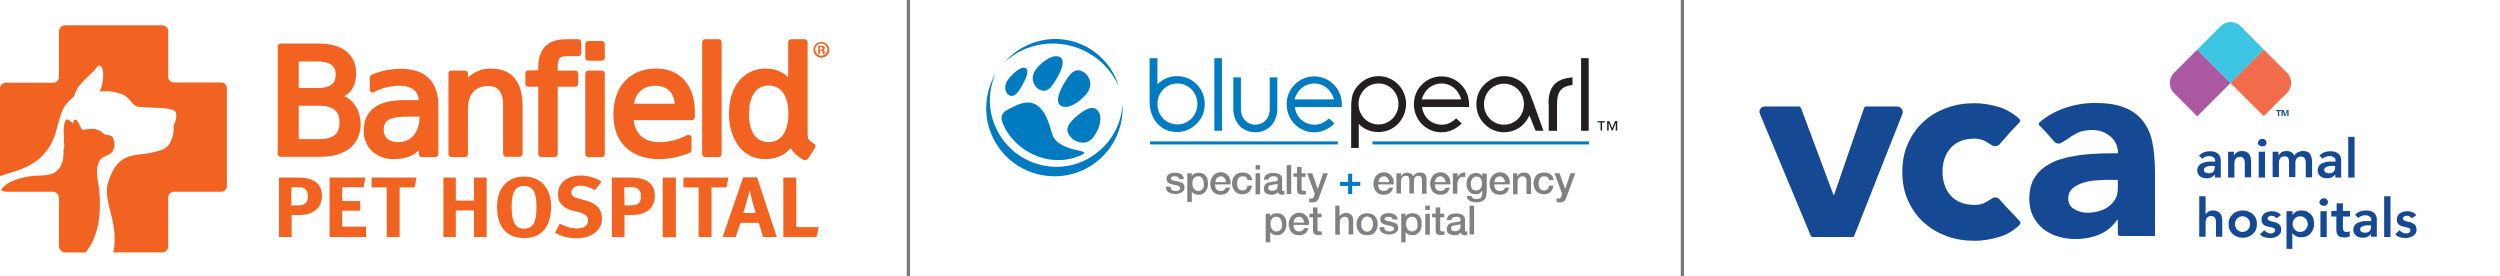 <?xml version="1.0" encoding="utf-8"?>
<!-- Generator: Adobe Illustrator 26.5.0, SVG Export Plug-In . SVG Version: 6.00 Build 0)  -->
<!DOCTYPE svg PUBLIC "-//W3C//DTD SVG 1.1//EN" "http://www.w3.org/Graphics/SVG/1.1/DTD/svg11.dtd">
<svg version="1.1" id="Layer_1" xmlns:x="http://ns.adobe.com/Extensibility/1.0/" xmlns:i="http://ns.adobe.com/AdobeIllustrator/10.0/" xmlns:graph="http://ns.adobe.com/Graphs/1.0/"
	 xmlns="http://www.w3.org/2000/svg" xmlns:xlink="http://www.w3.org/1999/xlink" x="0px" y="0px" width="988.4px" height="109.2px"
	 viewBox="0 0 988.4 109.2" style="enable-background:new 0 0 988.4 109.2;" xml:space="preserve">
<style type="text/css">
	.st0{fill:#F26322;}
	.st1{fill:#78797C;}
	.st2{clip-path:url(#SVGID_00000180361673974201157890000002838549804094000278_);}
	.st3{fill:#00468B;}
	.st4{fill:#007AC1;}
	.st5{fill:#231F20;}
	.st6{fill:#808184;}
	.st7{fill:#F26B4B;}
	.st8{fill:#AB58A2;}
	.st9{fill:#3CC4E3;}
	.st10{fill:#164994;}
</style>
<g id="Group_1253" transform="translate(-286 -1123)">
	<g id="Banfield_bhere" transform="translate(284 1120.1)">
		<g id="Group_1244">
			<path id="Path_1000" class="st0" d="M146.4,73.1l-0.6,3.8h-8.5v5.5h7.1v3.8h-7.1v6.3h9.4v4.1h-14.4V73.1H146.4z"/>
			<path id="Path_1001" class="st0" d="M166.7,73.1l-0.8,3.9H160v19.6h-5.1V77h-6v-3.9H166.7z"/>
			<path id="Path_1002" class="st0" d="M182.2,73.1v9.1h7.2v-9.1h5v23.5h-5V86.1h-7.2v10.5h-4.9V73.1H182.2z"/>
			<g id="Group_1243">
				<path id="Path_1003" class="st0" d="M209.2,97c-9.2,0-10.7-7.5-10.7-12.3c0-7.4,4.1-12,10.7-12s10.7,4.6,10.7,12
					C219.8,89.5,218.4,97,209.2,97 M209.2,76.4c-4.5,0-4.9,4.3-4.9,8.4c0,6,1.5,8.5,4.9,8.5c3.5,0,4.9-2.5,4.9-8.5
					C214.1,80.7,213.6,76.4,209.2,76.4"/>
				<path id="Path_1004" class="st0" d="M237.2,78.1c-1.7-1.1-3.7-1.8-5.8-1.8c-2,0-3.5,1.1-3.5,2.7c0,1.2,0.7,1.8,2.8,2.4l3,0.8
					c4.1,1.1,6.3,3.5,6.3,7c0,4.8-4.1,7.9-10.2,7.9c-2.9,0-5.8-0.8-8.4-2.1l1.9-3.7c2.1,1.2,4.4,1.9,6.8,1.9c2.9,0,4.4-1.1,4.4-3.2
					c0-1.5-1-2.5-3.2-3.1l-2.8-0.7c-4-1.1-5.9-3-5.9-6.6c0-4.3,3.6-7.3,8.9-7.3c2.9,0,5.8,0.8,8.3,2.4L237.2,78.1z"/>
				<path id="Path_1005" class="st0" d="M251.2,73.1c7.9-0.1,9.7,3.7,9.7,7.2c0,3.6-2,7.6-9.2,7.6h-2.8v8.7h-5V73.1H251.2z
					 M248.9,84.1h2.6c3.4,0,3.9-1.7,3.9-3.7c0-2.2-1.2-3.5-3.4-3.5h-3.2L248.9,84.1L248.9,84.1z"/>
				<path id="Path_1006" class="st0" d="M119.6,73.1c7.9-0.1,9.7,3.7,9.7,7.2c0,3.6-2,7.6-9.2,7.6h-2.8v8.7h-5V73.1H119.6z
					 M117.2,84.1h2.6c3.4,0,3.9-1.7,3.9-3.7c0-2.2-1.2-3.5-3.3-3.5h-3.2V84.1z"/>
				<rect id="Rectangle_627" x="264" y="73.1" class="st0" width="5.2" height="23.6"/>
				<path id="Path_1007" class="st0" d="M290,73.1l-0.8,3.9h-5.9v19.6h-5.1V77h-6v-3.9H290z"/>
				<path id="Path_1008" class="st0" d="M301.3,73l7.8,23.6h-5.4L302,91h-7.3l-1.8,5.6h-5.2l8.1-23.6H301.3z M300.8,87.1
					c0,0-0.8-2.5-1.4-4.7c-0.2-1.1-1-4.2-1-4.2s-0.7,2.8-1.2,4.5s-0.8,2.8-1.3,4.4L300.8,87.1z"/>
				<path id="Path_1009" class="st0" d="M316.8,73.1v19.6h8.9l-0.9,3.9h-13.1V73.1H316.8z"/>
				<path id="Path_1010" class="st0" d="M138.1,40.9c3.3-1.6,4.7-5.1,4.7-9.1c0-4.6-2.4-11.7-15-11.7H113c-0.6,0-1.2,0.5-1.2,1.1
					c0,0,0,0.1,0,0.1v42.4c0,0.7,0.5,1.2,1.2,1.2h15.4c14.3,0,16.2-8.8,16.2-13C144.6,47.1,142.1,42.7,138.1,40.9 M120.1,44.7h8.1
					c7.9,0,8,4.5,8,6.6c0,2.4-0.3,6.6-8,6.6h-8.1L120.1,44.7z M127.5,37.7h-7.4V27.2h7.4c7,0,7.2,3.5,7.2,5.2
					C134.7,34.3,134.5,37.7,127.5,37.7"/>
				<path id="Path_1011" class="st0" d="M171.7,34c-2.5-2.6-6.3-3.9-11.3-3.9c-3.9,0-7.8,0.8-11.4,2.3c-0.4,0.2-0.8,0.6-0.8,1.1v4.8
					c0,0.6,0.5,1.1,1.1,1.2c0.2,0,0.4,0,0.6-0.2c3-1.6,6.4-2.5,9.8-2.5c6,0,7.7,2.9,7.9,5.7h-6.2c-5,0-8.9,1-11.5,3
					c-2.7,2-4.1,5.1-4.1,9c-0.1,3.1,1.1,6.1,3.3,8.2c2.4,2.1,5.4,3.2,8.6,3.1c5.9,0,8.8-2.3,9.9-3.5v1.5c0,0.6,0.5,1.2,1.1,1.2
					c0,0,0.1,0,0.1,0h5.3c0.7,0,1.2-0.5,1.2-1.2V45.6C175.5,40.5,174.2,36.6,171.7,34 M167.9,49c0,4.7-2.2,10.1-8.5,10.1
					c-3.4,0-5.7-1.7-5.7-4.9c0-4.3,3.2-5.2,10.2-5.2L167.9,49z"/>
				<path id="Path_1012" class="st0" d="M196.2,30c-3.4-0.1-6.7,1.2-9.2,3.6V32c0-0.7-0.5-1.2-1.2-1.2h-5.3c-0.7,0-1.2,0.5-1.2,1.2
					v31.8c0,0.6,0.5,1.2,1.1,1.2c0,0,0.1,0,0.1,0h5.3c0.7,0,1.2-0.5,1.2-1.2v-18c0-5.2,2.6-8.9,8-8.9c5,0,5.9,3.8,5.9,7.8v19
					c0,0.6,0.5,1.2,1.1,1.2c0,0,0.1,0,0.1,0h5.3c0.7,0,1.2-0.5,1.2-1.2V44.6C208.6,36.4,205.2,30,196.2,30"/>
				<path id="Path_1013" class="st0" d="M230.6,18.4h-4.2c-4.9,0-11.6,1.1-11.6,11.3v1h-3.9c-0.7,0-1.2,0.5-1.2,1.2V36
					c0,0.7,0.5,1.2,1.2,1.2h3.9v26.6c0,0.7,0.5,1.2,1.2,1.2h5.3c0.7,0,1.2-0.5,1.2-1.2V37.2h6.9c0.7,0,1.2-0.5,1.2-1.2v-4
					c0-0.7-0.5-1.2-1.2-1.2h-6.9v-1.6c0-2.2,0.5-3,0.8-3.3c0.4-0.4,1.2-0.8,3.1-0.8h4.2c0.7,0,1.2-0.5,1.2-1.2v-4.4
					C231.7,18.9,231.2,18.4,230.6,18.4"/>
				<path id="Path_1014" class="st0" d="M239.9,30.8h-5.3c-0.7,0-1.2,0.5-1.2,1.2v31.8c0,0.7,0.5,1.2,1.2,1.2h5.3
					c0.7,0,1.2-0.5,1.2-1.2V32C241.1,31.4,240.6,30.8,239.9,30.8C240,30.8,239.9,30.8,239.9,30.8"/>
				<path id="Path_1015" class="st0" d="M239.9,19.1h-5.3c-0.7,0-1.2,0.5-1.2,1.2v5.4c0,0.7,0.5,1.2,1.2,1.2h5.3
					c0.7,0,1.2-0.5,1.2-1.2v-5.4C241.1,19.6,240.6,19.1,239.9,19.1"/>
				<path id="Path_1016" class="st0" d="M261.4,30c-9.8,0-16.9,6.5-16.9,18.2c0,13.2,9.5,17.6,17.9,17.6c4.2,0,8.4-0.9,12.3-2.5
					c0.4-0.2,0.7-0.6,0.7-1.1v-4.9c0-0.6-0.5-1.1-1.1-1.1c-0.2,0-0.4,0-0.6,0.1c-3.4,1.8-7.2,2.8-11,2.8c-5.6,0-9.4-2.7-10.2-8.7h23
					c0.7,0,1.2-0.5,1.2-1.2v-2.6C276.6,36.9,271.1,30,261.4,30 M252.6,43.9c0.8-4,3.4-7.1,8.5-7.1c6.3,0,7.5,4.8,7.7,7.1H252.6z"/>
				<path id="Path_1017" class="st0" d="M286.1,18.4h-5.3c-0.7,0-1.2,0.5-1.2,1.2v44.2c0,0.7,0.5,1.2,1.2,1.2h5.3
					c0.7,0,1.2-0.5,1.2-1.2V19.6C287.3,18.9,286.8,18.4,286.1,18.4"/>
				<path id="Path_1018" class="st0" d="M321.3,55.8V19.6c0-0.7-0.5-1.2-1.2-1.2h-5.3c-0.7,0-1.2,0.5-1.2,1.2v13.8
					c-2.5-2.3-5.7-3.5-9.1-3.4c-6.4,0-14.3,4.8-14.3,17.9c0,9.3,4.8,17.9,14.3,17.9c6.2,0,9.1-3.1,10.1-4.4c1.2,2,3,3.7,5.2,4.7
					c0.6,0.3,1.2,0.1,1.6-0.4l2.8-4.3c0.4-0.6,0.2-1.4-0.4-1.7c0,0-0.1,0-0.1-0.1C321.6,58.4,321.3,57.7,321.3,55.8 M313.7,47.9
					c0,7.1-3,11.2-7.8,11.2c-5,0-7.8-4.2-7.8-11.2c0-6.4,2.6-11.2,7.8-11.2C310.7,36.7,313.7,40.7,313.7,47.9"/>
				<path id="Path_1019" class="st0" d="M329.9,22.6c0,1.7-1.4,3.1-3.1,3.1c0,0-0.1,0-0.1,0c-1.7,0-3.1-1.4-3.1-3.1s1.4-3.1,3.1-3.1
					l0,0c1.7-0.1,3.1,1.3,3.2,3C329.9,22.5,329.9,22.6,329.9,22.6 M324.3,22.6c0.1,1.3,1.2,2.4,2.5,2.3c1.3-0.1,2.4-1.2,2.3-2.5
					c-0.1-1.3-1.1-2.3-2.4-2.3c-1.3,0-2.4,1.1-2.4,2.4C324.3,22.5,324.3,22.6,324.3,22.6 M326.2,24.2h-0.7v-3.1
					c0.3,0,0.7-0.1,1.2-0.1c0.4,0,0.8,0,1.1,0.2c0.2,0.2,0.3,0.4,0.3,0.7c0,0.3-0.3,0.6-0.6,0.7l0,0c0.3,0.1,0.5,0.3,0.5,0.8
					c0.1,0.5,0.2,0.6,0.2,0.8h-0.8c-0.1-0.1-0.1-0.4-0.2-0.8c-0.1-0.3-0.2-0.5-0.6-0.5h-0.3L326.2,24.2z M326.2,22.5h0.3
					c0.4,0,0.7-0.1,0.7-0.5c0-0.3-0.2-0.5-0.7-0.5h-0.4v1H326.2z"/>
				<path id="Path_1020" class="st0" d="M41.5,39.1c3.1-0.4,6.2,0,9.1,1.2c2.7,1.1,3.9,4.6,5.9,4.8c7.6,0.7,14.6,0,15.1,2.5
					c0.3,1.6,0,3.2-0.9,4.5c0.1,5.2-1.4,8.8-4.6,10c-7.6,2.7-11,0.9-15.8,4c-3.9,2.6-5.7,9-5.9,10.4c-0.9,6,2.8,12.4,2.9,20
					c0.1,2.1-0.1,4.2-0.5,6.2h19.3c1.3,0,2.3-1,2.4-2.3V81c0-1.2,1-2.3,2.2-2.3c0,0,0,0,0.1,0h18.7c1.2,0,2.2-1,2.2-2.2V37.7
					c0-1.2-1-2.2-2.2-2.2H70.8c-1.2,0-2.3-1-2.3-2.2c0,0,0,0,0-0.1v-18c0-1.3-1.1-2.3-2.4-2.3c0,0,0,0,0,0H27.7
					c-1.3,0-2.3,1-2.4,2.3v18.1c0,1.2-1,2.3-2.2,2.3c0,0,0,0-0.1,0H4.3c-1.2,0-2.3,1-2.3,2.2c0,0,0,0,0,0.1v34.6
					c6-2.2,17.9-3.5,22-17.1c0.9-2.9,1.9-8.4,4-11.1c2-2.6,3.4-3,3.5-3.8c0.9-4.5,7-8.3,8.5-10.7C42,26.7,44.3,31.4,41.5,39.1"/>
				<path id="Path_1021" class="st0" d="M31,51.8c0-0.7,0.1-1.6,0.8-1.6c0.5,0,0.8,0.6,1,0.9c0.5,0.7,1.3,3,2,3.2
					c1.2-0.3,2.4-0.5,3.7-0.5c1.7,0.1,3.2,0.7,4.4,1.9c0.5,0.4,1.1,0.6,1.7,0.6c0.6,0,1.3,0.3,1.8,0.6c0.9,1.5,1.1,3.3,0.5,5
					c-0.6,1.8-1.8,2.1-3.6,2.9c-1.5,0.7-2.1,1.5-2.7,3.6c-0.8,3.1,0.4,6.9,0.7,10.3c0.6,7.4,0.1,15.4-3.9,21.8
					c-0.3,0.4-1,1.5-1.5,2.2h-8.2c-1.3-0.1-2.3-1.1-2.4-2.4V81.5c0.2-1.4-0.8-2.6-2.2-2.8c0,0-0.1,0-0.1,0H3.9
					c-0.6-0.1-1.2-0.4-1.5-0.9c1.2-1.5,2.9-2.7,4.7-3.4c2.7-1.1,5.6-1.8,8.6-2c2.7-0.2,5.9,0.1,8.2-1.5c2.2-1.5,3.2-4.2,3.2-7.1
					v-1.7c0-0.6,0.4-0.9,0.3-1.6c-0.1-3-0.4-5.7-0.1-7.4c0-1,0.3-1.9,0.7-2.8c0.3-0.2,0.8-0.2,1.1,0C29.8,50.7,30.4,51.2,31,51.8"/>
			</g>
		</g>
		<g id="Group_1246">
			<rect id="Rectangle_628" x="360.5" y="2.9" class="st1" width="1.3" height="109.2"/>
			<rect id="Rectangle_629" x="666.5" y="2.9" class="st1" width="1.3" height="109.2"/>
		</g>
	</g>
	<g id="Group_1252" transform="translate(969.5 1147.031)">
		<g>
			<defs>
				<path id="SVGID_1_" d="M687.7,57.5v-0.7c0.7-0.2,1.5-0.4,2-0.6c0.8-0.3,1.6-0.8,2.2-1.5c0.6-0.5,1.2-1.2,1.5-2
					c0.4-0.8,0.5-1.7,0.5-2.6c0-0.9-0.2-1.8-0.5-2.6c-0.3-0.9-0.8-1.6-1.5-2.2c-0.6-0.6-1.4-1.1-2.2-1.5c-0.6-0.2-1.3-0.3-2-0.4
					v-0.9c1.8,0.1,3.5,0.9,4.8,2.2c0.7,0.7,1.3,1.5,1.7,2.4c0.4,0.9,0.6,1.9,0.5,2.9c0,0.9-0.2,1.9-0.5,2.8
					c-0.4,0.9-0.9,1.7-1.7,2.4c-0.7,0.7-1.5,1.3-2.4,1.6C689.3,57.3,688.5,57.5,687.7,57.5L687.7,57.5z M687.7,50.5l1.6,3.7h1.5
					l-1.8-3.8c0.5-0.1,1-0.4,1.5-0.7c0.4-0.5,0.6-1.1,0.6-1.6c0-0.7-0.3-1.3-0.9-1.6c-0.7-0.4-1.5-0.6-2.4-0.6v0.7
					c0.5,0.2,1.1,0.2,1.5,0.4c0.4,0.3,0.6,0.8,0.5,1.3c0.1,0.4-0.2,0.9-0.5,1.1c-0.5,0.2-1,0.4-1.5,0.4L687.7,50.5z M687.7,42.6v0.9
					c-0.2,0-0.4-0.2-0.6-0.2c-0.8,0-1.6,0.2-2.4,0.5c-0.8,0.3-1.6,0.8-2.2,1.5c-0.6,0.6-1.1,1.4-1.5,2.2c0,0.1-0.1,0.3-0.2,0.4v-1.8
					c0.3-0.5,0.7-0.9,1.1-1.3c0.7-0.7,1.5-1.3,2.4-1.6c0.9-0.4,1.8-0.6,2.7-0.6L687.7,42.6z M687.7,45.7h-3.5v8.4h1.5v-3.7h2v-0.9
					h-2v-3.1h2L687.7,45.7z M687.7,56.7v0.7h-0.6c-0.9,0-1.9-0.2-2.7-0.5c-0.9-0.4-1.7-0.9-2.4-1.6c-0.4-0.4-0.7-0.7-1.1-1.1v-1.8
					c0.1,0,0.2,0.1,0.2,0.2c0,0,0,0,0,0c0.3,0.8,0.8,1.6,1.5,2.2c0.6,0.6,1.4,1.1,2.2,1.5c0.7,0.4,1.6,0.5,2.4,0.6L687.7,56.7z
					 M680.9,6.5V2l0.2,0.2l0.4,0.6l0.2,0.5l0.2,0.5v0.7l-0.2,0.7L681.3,6L680.9,6.5z M680.9-1.5v-7.9l0.2,0.2l0.5,0.7l0.4,0.7
					l0.2,0.7v1.5L682-4.8l-0.2,0.7l-0.2,0.5l-0.2,0.7l-0.2,0.5l-0.2,0.6L680.9-1.5z M680.9-9.4v7.9l-0.2,0.4l-0.2,0.5l-0.2,0.5v0.4
					l-0.2,0.2v0.4h0.2V1l0.2,0.4l0.4,0.4v5.1l-0.7,0.7l-0.7,0.7l-0.9,0.7l-1.1,0.9l-0.4,0.2l-0.2,0.2v0.2l-0.2,0.2v3.5l-0.2,0.6
					l-0.2,0.5l-0.2,0.7l-0.4,0.6l-0.2,0.4v0.9l0.2,0.4l0.2,0.4l0.2,0.4l0.2,0.6l0.2,0.4l0.4,0.5l0.2,0.4l0.4,0.6l0.2,0.5l0.2,0.5
					v1.3l-0.2,0.7l-0.2,0.6l-0.2,0.5l-0.2,0.7l-0.4,0.6l-0.4,0.5L676,28l-0.4,0.6l-0.4,0.7l-0.6,0.5l-0.4,0.6l-0.5,0.5l-0.4,0.6
					l-0.5,0.7l-0.4,0.6l-0.6,0.5l-0.4,0.6l-0.5,0.5l-0.4,0.6l-0.5,0.4l-0.4,0.6l-0.4,0.5l-0.2,0.4l-0.4,0.6l-0.2,0.4l-0.4,0.4v0.4
					l-0.2,0.2v1.5l0.2,0.4l0.2,0.5l0.2,0.4l0.2,0.4l0.4,0.5l0.2,0.4l0.2,0.6l0.4,0.4l0.4,0.4l0.2,0.6l0.4,0.4l0.4,0.4l0.4,0.5
					l0.4,0.4l0.4,0.4l0.2,0.5l0.4,0.4l0.4,0.4l0.4,0.4l0.4,0.6l0.4,0.4l0.2,0.4l0.4,0.5l0.2,0.4l0.4,0.5l0.2,0.4l0.2,0.6l0.2,0.4
					l0.2,0.5v1.5l-0.2,0.5v0.4l-0.2,0.6l-0.2,0.4l-0.2,0.4l-0.2,0.4l-0.4,0.5l-0.4,0.5l-0.7,0.4l-0.5,0.2l-0.7,0.2h-0.6l-0.7-0.2
					l-0.6-0.2l-0.5-0.4l-0.6-0.4l-0.5-0.4l-0.5-0.6l-0.4-0.4l-0.6-0.5l-0.5-0.6l-0.4-0.5l-0.5-0.6l-0.6-0.5l-0.4-0.5l-0.5-0.6
					l-0.4-0.5l-0.4-0.6l-0.5-0.5l-0.4-0.6l-0.4-0.5l-0.2-0.4l-0.4-0.4l-0.4-0.4l-0.2-0.4l-0.2-0.2v-0.2h-0.2l-0.2,0.2h-0.5l-0.4,0.2
					h-0.2l-0.4,0.2h-0.4l-0.4,0.2h-0.4l-0.4,0.2h-0.5l-0.4,0.2h-0.5L656,49h-2.7l-0.5-0.2H652l-0.7-0.2l-0.6-0.2l-0.7-0.2l-0.7-0.2
					l-1.1-0.4l-0.7-0.2h-0.9v0.2l-0.2,0.4l-0.2,0.4l-0.2,0.6l-0.2,0.7l-0.4,0.6l-0.7,0.7l-0.7,0.5L643,52l-1.1,0.2H641l-0.7,0.2
					h-0.7l-0.7,0.2l-0.7,0.2h-0.7l-0.5,0.2l-0.7,0.2l-0.5,0.2l-0.5,0.2l-0.4,0.2l-0.6,0.2l-0.4,0.2l-0.4,0.2l-0.4,0.4l-0.4,0.2
					l-0.4,0.2l-0.2,0.4l-0.4,0.2l-0.2,0.2l-0.2,0.4l-0.2,0.2l-0.2,0.4l-0.2,0.4l-0.2,0.2l-0.2,0.4l-0.2,0.4v0.4l-0.2,0.4l-0.2,0.4
					v0.7l-0.2,0.2v0.9l-0.2,0.4V62l-0.2,0.4v3.8l-0.2,0.5v0.4l-0.2,0.5l-0.4,0.4l-0.4,0.4l-0.4,0.4l-0.4,0.2l-0.4,0.2h-0.5l-0.4,0.2
					H624l-0.4-0.2v-2.8h0.7l0.4,0.2h0.9l0.2-0.2h0.4l0.2-0.2v-2l0.2-0.5v-1.8l0.2-0.6v-0.9l0.2-0.4v-0.9l0.2-0.4v-0.6l0.2-0.5
					l0.2-0.4l0.2-0.5l0.2-0.4l0.2-0.5l0.2-0.4l0.2-0.4l0.4-0.5l0.4-0.4l0.2-0.4l0.4-0.4l0.4-0.4l0.6-0.4l0.4-0.4l0.4-0.2l0.5-0.4
					l0.6-0.2l0.5-0.4l0.6-0.2l0.5-0.2l0.7-0.4l0.5-0.2l0.7-0.2l0.7-0.2h0.7l0.7-0.2l0.7-0.2l0.9-0.2h0.9l0.7-0.2h0.7l0.4-0.2
					l0.2-0.2l0.2-0.2l0.2-0.2l0.2-0.4v-0.4l0.2-0.5l0.4-0.7l0.4-0.5l0.5-0.6l0.9-0.5l0.9-0.2l0.9,0.2l1.3,0.2l1.3,0.4l0.5,0.2
					l0.7,0.2l0.6,0.2h0.5l0.6,0.2h0.9l0.5,0.2l0.4-0.2h1.6l0.4-0.2h0.4l0.4-0.2h0.4l0.4-0.2h0.4l0.2-0.2h0.4l0.4-0.2h0.5l0.4-0.2
					h1.3l0.4,0.2l0.4,0.2l0.4,0.2l0.2,0.2l0.4,0.4l0.2,0.2l0.4,0.4l0.2,0.4l0.4,0.6l0.4,0.4l0.4,0.5l0.4,0.6l0.4,0.5l0.4,0.4
					l0.4,0.5l0.5,0.6l0.4,0.5l0.6,0.6l0.4,0.5l0.6,0.6l0.4,0.4l0.4,0.6l0.5,0.4l0.4,0.4l0.4,0.2l0.4,0.4l0.4,0.2h0.4l0.2,0.2v-0.2
					h0.2l0.2-0.4v-0.2l0.2-0.2l0.2-0.4v-0.2l0.2-0.4v-0.7l-0.2-0.2v-0.4l-0.2-0.2l-0.2-0.4l-0.2-0.4l-0.2-0.4l-0.2-0.4l-0.4-0.4
					l-0.2-0.4l-0.4-0.4l-0.4-0.4l-0.4-0.4l-0.2-0.5l-0.4-0.4l-0.4-0.4l-0.4-0.6L669,47l-0.4-0.4l-0.4-0.5l-0.4-0.5l-0.4-0.4
					l-0.4-0.5l-0.2-0.6l-0.4-0.5l-0.4-0.5l-0.2-0.6l-0.2-0.5l-0.2-0.5l-0.2-0.6l-0.2-0.7l-0.2-0.7v-1.1l0.2-0.5l0.2-0.4l0.4-0.6
					l0.2-0.5l0.4-0.6l0.4-0.5l0.4-0.4l0.4-0.5l0.4-0.6l0.6-0.5l0.4-0.6l0.5-0.5l0.4-0.5l0.6-0.6l0.4-0.5l0.6-0.6l0.4-0.5l0.5-0.6
					l0.4-0.5l0.4-0.5l0.4-0.6l0.4-0.5L674,26l0.4-0.5l0.2-0.4l0.2-0.4l0.2-0.6v-0.4l0.2-0.2V23l-0.2-0.2v-0.4l-0.2-0.4l-0.4-0.4
					l-0.2-0.4l-0.2-0.6l-0.4-0.4l-0.2-0.5l-0.4-0.6l-0.2-0.7l-0.2-0.6v-0.7l0.2-0.7l0.2-0.7l0.4-0.7l0.2-0.4l0.2-0.2v-0.7l0.2-0.4
					v-0.4l-0.2-0.5v-1.5l0.2-0.5V9.8l0.4-0.6l0.4-0.5l0.6-0.5l0.5-0.6l0.9-0.7l0.9-0.6l0.6-0.7l0.4-0.4l0.2-0.5l0.2-0.2V3.8
					l-0.2-0.2l-0.2-0.2l-0.2-0.4l-0.2-0.4l-0.4-0.4L677.6,2l-0.2-0.7V0.1l0.2-0.6l0.2-0.5l0.2-0.5l0.2-0.6l0.2-0.5l0.2-0.5l0.2-0.6
					l0.2-0.5l0.2-0.6l0.2-0.5v-0.4l0.2-0.5l-0.2-0.4v-0.2l-0.2-0.4l-0.2-0.4l-0.4-0.4L678-8.5l-0.4-0.4l-0.5-0.4l-0.5-0.2L676-9.6
					h-0.7v4l-0.2,0.7l-0.2,0.7l-0.4,0.5L674.3-3l-0.5,0.5l-0.4,0.6l-0.5,0.4l-0.5,0.4l-0.6,0.4L671-0.4l-0.6,0.4l-0.7,0.2L669,0.5
					l-0.4,0.2L668.1,1l-0.4,0.4l-0.2,0.4l-0.4,0.4L667,2.5l-0.2,0.4l-0.2,0.4l-0.2,0.5v0.4l-0.2,0.6l-0.2,0.4l-0.2,0.5L665.7,6
					l-0.5,0.9l-1.8,0.4l-0.7,0.2l-0.7,0.4L661.1,8l-0.4,0.4l-0.4,0.2L660,8.9l-0.4,0.4l-0.2,0.4l-0.4,0.4l-0.4,0.6l-0.4,0.4
					l-0.4,0.7l-0.4,0.6l-0.6,0.6l-0.7,0.7l-0.7,0.6l-0.5,0.4l-0.7,0.4l-0.7,0.2l-0.7-0.2l-0.7-0.2l-0.5-0.5l-0.4-0.4l-0.4-0.6
					l-0.2-0.5V12l-0.2-0.4v-0.5l-0.2-0.5V9.8h-0.5l-0.4,0.2h-0.4l-0.4,0.2H648l-0.7-0.4l-0.5-0.4l-0.4-0.5l-0.2-0.4L645.8,8
					l-0.2-0.4l-0.2-0.5l-0.2-0.4V6.2L645,5.8l-0.2-0.2l-0.2-0.2h-0.2l-0.2,0.2l-0.4,0.2h-0.2l-0.2,0.4v0.2l-0.2,0.2v1.1l0.2,0.6
					l0.2,0.5l0.4,0.7l0.6,0.9l0.4,0.9l0.2,0.7V13l-0.2,0.7l-0.2,0.7l-0.4,0.5l-0.6,0.4l-0.5,0.4l-0.4,0.4l-0.5,0.2l-0.6,0.2h-0.4
					l-0.6,0.2h-1.5l-0.5-0.4l-0.6-0.4l-0.4-0.5l-0.2-0.4l-0.4-0.5l-0.2-0.6l-0.4-0.7l-0.2-0.5l-0.2-0.7l-0.2-0.7l-0.2-0.5V8.4
					l0.2-0.5l0.2-0.7l0.2-0.6L637,6l0.2-0.5l0.4-0.6l0.2-0.5l0.2-0.6V3.6h-0.5l-0.5-0.2h-0.4l-0.6-0.2l-0.4-0.2l-0.4-0.2L635,2.7
					l-0.4-0.2l-0.4-0.2L634,2.1h-0.4l0,0l-0.2,0.2l-0.4,0.2l-0.4,0.2l-0.2,0.4L632,3.4l-0.4,0.4l-0.4,0.4l-0.4,0.4l-0.6,0.4
					l-0.6,0.2l-0.7,0.2h-0.7l-0.9-0.2l-0.5-0.7l-0.2-0.9V2.1l0.2-0.5l0.4-0.6l0.2-0.5l0.4-0.6v-0.2h-4.2V-3h9.3l-1.6,2.2v0.2
					l-0.2,0.2l-0.2,0.4l-0.2,0.4l-0.2,0.4l-0.4,0.6v0.2l0.4-0.4l0.4-0.4l0.4-0.4l0.4-0.2l0.4-0.4l0.6-0.4l0.5-0.2l0.5-0.2l0.7,0.2
					l0.4,0.2l0.4,0.2l0.2,0.2l0.4,0.2l0.2,0.2h0.4l0.2,0.2l0.4,0.2l0.2,0.2h0.6l0.2,0.2h0.9l0.7-0.2l0.7,0.2l0.7,0.7l0.4,0.7
					L641,2.9v0.5L640.8,4l-0.2,0.4l-0.2,0.5l-0.2,0.6L640.1,6l-0.2,0.5l-0.4,0.6l-0.2,0.4V8l-0.2,0.4v0.4L639,9.1v0.5l0.2,0.6v0.4
					l0.2,0.5l0.2,0.5l0.2,0.6l0.2,0.4l0.2,0.5l0.2,0.4l0.2,0.2v0.2h0.2l0.2-0.2h0.7l0.2-0.2l0.2-0.2h0.2l0.2-0.2V13l0.2-0.2
					l-0.2-0.2V12l-0.2-0.5l-0.4-0.7l-0.6-0.7l-0.4-0.9l-0.2-0.9l-0.2-0.9V6.5l0.2-0.7l0.4-0.7l0.4-0.7l0.4-0.4l0.6-0.6l0.5-0.4
					l0.5-0.2l0.5-0.2l0.6-0.2h0.5l0.6,0.2l0.7,0.2l0.5,0.5l0.2,0.4l0.4,0.6l0.2,0.4l0.2,0.5l0.2,0.4l0.2,0.5l0.2,0.4v0.4l0.2,0.2
					l0.2,0.2h0.2l0.2-0.2h0.5l0.4-0.2h1.1l0.6,0.2l0.4,0.2l0.4,0.4l0.4,0.4l0.2,0.6v0.4l0.2,0.5v0.7l0.2,0.4v0.5l0.2,0.4v0.2
					l0.2,0.4l0.4-0.4l0.5-0.4l0.4-0.4l0.5-0.6l0.4-0.5l0.4-0.4l0.2-0.5l0.4-0.6l0.4-0.4l0.4-0.5l0.5-0.5l0.5-0.6l0.5-0.4l0.7-0.5
					l0.9-0.4l0.9-0.2l1.1-0.4h0.6V4.2l0.2-0.4l0.2-0.5l0.2-0.4l0.2-0.6l0.2-0.5l0.4-0.5l0.2-0.6l0.5-0.5l0.4-0.7l0.5-0.5l0.7-0.4
					l0.7-0.6l0.7-0.4l0.7-0.4l0.7-0.2l0.5-0.4l0.4-0.2l0.4-0.2l0.4-0.4l0.2-0.2l0.2-0.2l0.2-0.4V-5l0.2-0.4v-0.5l0.2-0.6v-3.3
					l0.2-1.1l0.7-0.7l0.7-0.6l0.9-0.4h0.9l0.9,0.2l0.7,0.4l0.7,0.4l0.9,0.5l0.5,0.6l0.7,0.5L680.9-9.4z M680.9,46.1
					c-0.2,0.4-0.4,0.7-0.6,1.1c-0.4,0.9-0.6,1.9-0.5,2.9c0,0.9,0.2,1.9,0.5,2.8c0.2,0.4,0.4,0.9,0.6,1.3v-1.8
					c-0.2-0.7-0.3-1.5-0.4-2.2c0-0.7,0.1-1.5,0.4-2.2V46.1z M550.9,34.6h4.6l-4.6-10.8V-3.2c24.2,0,48.2,0.2,72.7,0.2v2.7h-55.9
					l19,48.5h2l0.4-0.2h0.9l0.9-0.4l0.9-0.2l0.9-0.2l0.7-0.2l0.9,0.2h0.5l0.7,0.2l0.5,0.2l0.5,0.4l0.4,0.2l0.4,0.4l0.4,0.2l0.4,0.4
					l0.2,0.2l0.4,0.2l0.2,0.4l0.4,0.5l0.2,0.4l0.2,0.6l0.4,0.4l0.2,0.5l0.4,0.4l0.2,0.6l0.4,0.4l0.2,0.2l0.4,0.4h0.2v0.2h0.2v-0.2
					h0.4l0.2-0.2l0.4-0.2l0.2-0.2l0.2-0.4l0.2-0.2l0.4-0.4l0.2-0.4l0.2-0.4l0.4-0.4l0.2-0.4l0.4-0.4l0.6-0.2l0.5-0.4l0.5-0.2h1.7
					l0.4,0.2h0.4l0.2,0.2h0.4l0.4,0.2h0.2l0.4,0.2l0.4,0.2h0.2l0.4,0.2l0.2,0.2h0.4l0.2,0.2l0.4,0.2l0.2,0.4l0.2,0.2l0.4,0.2
					l0.2,0.4l0.2,0.4l0.2,0.2l0.4,0.4l0.2,0.4l0.2,0.5l0.2,0.4l0.4,0.4l0.2,0.5l0.4,0.4l0.2,0.6l0.2,0.4l0.4,0.5l0.2,0.6l0.4,0.5
					l0.2,0.4l0.2,0.5l0.4,0.6l0.2,0.4l0.4,0.5l0.2,0.6l0.2,0.4l0.2,0.4l0.4,0.6l0.2,0.4l0.2,0.4l0.2,0.4l0.2,0.4v0.2l0.2,0.2h0.2
					l0.2,0.2l0.2,0.2l0.4,0.2h0.2l0.4,0.2l0.2,0.2l0.4,0.2h0.4l0.4,0.2h0.4l0.2,0.2v2.8h-0.5l-0.4-0.2h-0.4l-0.5-0.2l-0.4-0.2
					l-0.4-0.2l-0.5-0.2l-0.4-0.2l-0.4-0.2l-0.4-0.2l-0.4-0.2l-0.4-0.4l-0.4-0.2l-0.2-0.4l-0.4-0.4l-0.2-0.4l-0.2-0.4l-0.2-0.4
					l-0.2-0.4l-0.2-0.4l-0.2-0.5l-0.4-0.4l-0.2-0.4l-0.2-0.6l-0.4-0.5l-0.2-0.4l-0.2-0.5l-0.4-0.6l-0.2-0.4l-0.2-0.5l-0.4-0.5
					l-0.2-0.4l-0.4-0.6l-0.2-0.4l-0.2-0.5l-0.4-0.4l-0.2-0.4l-0.2-0.5l-0.2-0.4l-0.2-0.2l-0.4-0.4l-0.2-0.4v-0.2l-0.2-0.2l-0.2-0.2
					H611l-0.2-0.2l-0.2-0.2h-0.2l-0.2-0.2h-0.4l-0.2-0.2h-0.2l-0.2-0.2h-0.4l-0.2-0.2h-0.6l-0.4-0.2h-0.6v0.2l-0.2,0.2l-0.2,0.2
					l-0.2,0.2l-0.2,0.4l-0.4,0.4l-0.2,0.4l-0.4,0.4l-0.4,0.6l-0.4,0.4l-0.5,0.4l-0.6,0.4l-0.7,0.2l-0.9,0.2h-0.7l-0.7-0.4l-0.7-0.4
					l-0.6-0.5l-0.4-0.5l-0.4-0.6l-0.4-0.5l-0.4-0.6l-0.4-0.5l-0.2-0.4l-0.2-0.5l-0.2-0.4l-0.2-0.2h-0.2l-0.2-0.2l-0.4-0.4l-0.2-0.2
					h-0.2l-0.2-0.2l-0.2-0.2l-0.2-0.2h-0.4l-0.4-0.2h-1.3l-0.6,0.2l-0.7,0.2l-0.9,0.4h-0.4l-0.4,0.2h-2.4l0.2,0.2h-5.5l-0.6,0.2
					v-0.2h-19.8l-2.9-6.8h-8.4V34.6z M546.3,34.6h4.6v9.9h-8.4l-2.9,6.8h-25.5l3.3-8.4c0,0-9.3,11-29.1,11
					c-19.8,0-37.2-8.2-40.1-26.7h-0.4l-10.4,24.5h-25.5L390.2-3.5h25.5l9.7,23.6l10.4-23.8h24.9l-4,9.5c0,0,8.1-10.1,29.5-10.1
					c20.1,0,34.1,7,39.2,23.6H497c-1.8-3.8-5.7-6.1-9.9-6c-7.1,0-11.5,6.8-11.5,11.5c0,4.6,2.6,11.9,11.7,11.9
					c7.9,0,10.3-5.9,10.3-5.9h24.4l14.7-34.1h14.3v26.7L546.3,34.6z"/>
			</defs>
			<clipPath id="SVGID_00000127758923737334278730000015044757244964435356_">
				<use xlink:href="#SVGID_1_"  style="overflow:visible;"/>
			</clipPath>
			
				<g id="Group_1251" transform="translate(0.5 -12.5)" style="clip-path:url(#SVGID_00000127758923737334278730000015044757244964435356_);">
				<path id="Path_1031" class="st3" d="M355.1-34.6h373.6v151.1H355.1V-34.6z"/>
			</g>
		</g>
	</g>
</g>
<g>
	<path class="st4" d="M429.7,63c-12.9,6.7-28.7,1.6-35.4-11.3c-3.8-7.3-3.8-15.6-0.7-22.6c-4.4,7.6-5.1,17.2-0.9,25.6
		c6.6,13.3,22.8,18.8,36.2,12.2c10-5,15.5-15.3,14.9-25.7C443.3,50.1,438.2,58.5,429.7,63"/>
	<path class="st4" d="M409.9,27c3-3.5,6.8-5.7,9.2-4.4c2.3,1.4,0.4,5.7-1.9,9.4c-2.2,3.7-4.1,4.7-6.5,3.3
		C408.4,33.9,407.1,30.3,409.9,27"/>
	<path class="st4" d="M429.3,37.4c-3.2,3.6-7.4,5.9-9.9,4.4c-2.5-1.6-0.4-6.1,2-10c2.4-3.9,4.5-4.9,7-3.3
		C430.9,30,432.4,34,429.3,37.4"/>
	<path class="st4" d="M432.3,54.2c2.7-3.7,3.8-8.2,1.6-10.6c-2.2-2.4-6,0.3-9.2,3.2c-3.1,2.9-3.5,5.1-1.3,7.5
		C425.6,56.6,429.8,57.6,432.3,54.2"/>
	<path class="st4" d="M398.8,31.1c2.3-2.9,5.3-5,6.8-4.1c1.5,0.9-0.1,4.5-1.9,7.5c-1.8,3.1-3.3,4-4.8,3.1
		C397.3,36.6,396.6,33.9,398.8,31.1"/>
	<path class="st4" d="M415.9,52.7c2.2,7.9,16.7,6.2,11.8,8.5c-11,5.3-24.1,0.1-29.9-9.7c-3.9-6.6-1.1-7.5,4.2-9.9
		C411.4,37.3,414.3,46.9,415.9,52.7"/>
	<path class="st4" d="M403.5,20.2c14.1-7,31.3-1.3,38.3,12.9c0.2,0.3,0.3,0.7,0.5,1c-0.4-1.4-1-2.8-1.6-4.1
		c-6.5-13-22.2-18.3-35.2-11.8c-3.3,1.6-6.1,3.8-8.3,6.4C399,22.9,401.1,21.4,403.5,20.2"/>
	<path class="st4" d="M454.6,23h3v10.3c2.3-2.2,4.9-3.2,7.8-3.2c2.9,0,5.6,1.1,7.7,3.2c2.1,2.1,3.2,4.9,3.2,7.8c0,3-1.1,5.8-3.2,7.8
		c-2.1,2.1-4.8,3.3-7.7,3.3c-6.2,0-10.9-4.7-10.9-12.2c0-0.4,0-0.9,0-1.4V23z M465.5,49.2c4.4,0,7.9-3.6,7.9-8.1
		c0-4.5-3.5-8.1-7.9-8.1c-4.4,0-7.9,3.6-7.9,8.1C457.6,45.7,461.1,49.2,465.5,49.2"/>
	<rect x="480.1" y="23" class="st4" width="3" height="28.7"/>
	<path class="st4" d="M505,43c0,5.6-3.8,9.3-8.7,9.3c-4.9,0-8.7-3.7-8.7-9.3V30.6h3v12.6c0,3.7,2.6,6.1,5.7,6.1
		c3.2,0,5.7-2.4,5.7-6.1V30.6h3V43z"/>
	<path class="st4" d="M519.6,52.3c-2.9,0-5.6-1.1-7.7-3.2c-2.1-2.1-3.2-4.9-3.2-7.9c0-3,1.1-5.7,3.2-7.8c2.1-2.1,4.8-3.2,7.7-3.2
		c2.9,0,5.6,1.1,7.7,3.2c2.1,2.1,3.2,4.9,3.2,7.8v1.1h-18.6c0.6,4.3,3.9,7,7.8,7c2.1,0,3.9-0.8,5.7-2.5l2.2,2
		C525.3,51.1,522.6,52.3,519.6,52.3 M527.4,39.3c-1.1-3.9-4.1-6.3-7.8-6.3c-3.6,0-6.7,2.4-7.8,6.3H527.4z"/>
	<path class="st5" d="M535.9,35.1c2.2-3.2,5.5-5,9.1-5c2.9,0,5.6,1.1,7.7,3.2c2.1,2.1,3.2,4.9,3.2,7.8c0,3-1.2,5.8-3.2,7.9
		c-2.1,2.1-4.8,3.2-7.7,3.2c-3,0-5.6-1-7.8-3.2v9.5h-3V44C534.2,40.4,534.2,37.5,535.9,35.1 M545,49.2c4.4,0,7.9-3.6,7.9-8.1
		c0-4.5-3.5-8.1-7.9-8.1c-4.4,0-7.9,3.6-7.9,8.1C537.1,45.6,540.6,49.2,545,49.2"/>
	<path class="st5" d="M569.9,52.3c-2.9,0-5.6-1.1-7.7-3.2c-2.1-2.1-3.2-4.9-3.2-7.9c0-3,1.1-5.7,3.2-7.8c2.1-2.1,4.8-3.2,7.7-3.2
		c2.9,0,5.6,1.1,7.7,3.2c2.1,2.1,3.2,4.9,3.2,7.8v1.1h-18.6c0.6,4.3,3.9,7,7.8,7c2.1,0,3.9-0.8,5.7-2.5l2.2,2
		C575.6,51.1,572.9,52.3,569.9,52.3 M577.7,39.3c-1.1-3.9-4.1-6.3-7.8-6.3c-3.6,0-6.7,2.4-7.8,6.3H577.7z"/>
	<path class="st5" d="M594.6,52.3c-2.9,0-5.6-1.2-7.7-3.3c-2.1-2.1-3.2-4.8-3.2-7.8c0-3,1.1-5.8,3.2-7.8c2.1-2.1,4.8-3.3,7.7-3.3
		c3.1,0,5.7,1.1,7.8,3.1c1.9,1.8,2.7,4.4,3.8,7.3l4,11.2h-3.1l-2.4-6.1C602.7,49.9,599,52.3,594.6,52.3 M594.6,33.1
		c-4.4,0-7.9,3.6-7.9,8.1c0,4.5,3.5,8.1,7.9,8.1c4.4,0,7.9-3.5,7.9-8.1C602.5,36.6,599,33.1,594.6,33.1"/>
	<path class="st5" d="M612.2,41.1c0-6.8,2.8-10,9.5-10.5v3c-4.4,0.5-6.1,2.6-6.1,7.3v10.8h-3.3V41.1z"/>
	<rect x="625.1" y="23" class="st5" width="3" height="28.7"/>
	<rect x="454.7" y="55.9" class="st4" width="74.2" height="1.2"/>
	<rect x="542.6" y="55.9" class="st4" width="85.6" height="1.2"/>
	<g>
		<path class="st6" d="M462.8,74.1c0.1,0.5,0.3,0.9,0.6,1.1c0.4,0.2,0.8,0.3,1.3,0.3c0.2,0,0.4,0,0.6,0s0.4-0.1,0.6-0.2
			c0.2-0.1,0.3-0.2,0.5-0.3c0.1-0.1,0.2-0.3,0.2-0.6s-0.1-0.4-0.3-0.6s-0.4-0.3-0.6-0.4c-0.3-0.1-0.5-0.2-0.9-0.2
			c-0.3-0.1-0.6-0.1-1-0.2c-0.3-0.1-0.7-0.2-1-0.3s-0.6-0.2-0.8-0.4c-0.3-0.2-0.5-0.4-0.6-0.7c-0.1-0.3-0.2-0.6-0.2-1
			c0-0.4,0.1-0.8,0.3-1.1c0.2-0.3,0.5-0.5,0.8-0.7s0.7-0.3,1.1-0.4c0.4-0.1,0.8-0.1,1.2-0.1c0.4,0,0.8,0,1.2,0.1
			c0.4,0.1,0.7,0.2,1.1,0.4c0.3,0.2,0.6,0.5,0.8,0.8s0.3,0.7,0.4,1.2h-1.9c-0.1-0.4-0.3-0.7-0.6-0.9c-0.3-0.1-0.7-0.2-1.1-0.2
			c-0.1,0-0.3,0-0.5,0c-0.2,0-0.3,0.1-0.5,0.1c-0.2,0.1-0.3,0.1-0.4,0.3c-0.1,0.1-0.2,0.3-0.2,0.4c0,0.2,0.1,0.4,0.2,0.5
			c0.2,0.1,0.4,0.3,0.6,0.3c0.3,0.1,0.5,0.2,0.9,0.2c0.3,0.1,0.7,0.1,1,0.2c0.3,0.1,0.7,0.2,1,0.3c0.3,0.1,0.6,0.3,0.9,0.4
			c0.3,0.2,0.5,0.4,0.6,0.7c0.2,0.3,0.2,0.6,0.2,1c0,0.5-0.1,0.9-0.3,1.2c-0.2,0.3-0.5,0.6-0.9,0.8c-0.4,0.2-0.8,0.4-1.2,0.5
			c-0.4,0.1-0.9,0.1-1.3,0.1c-0.5,0-1-0.1-1.4-0.2c-0.4-0.1-0.8-0.3-1.2-0.5c-0.3-0.2-0.6-0.5-0.8-0.9c-0.2-0.4-0.3-0.8-0.3-1.3
			H462.8z"/>
		<path class="st6" d="M469.5,68.5h1.7v1.1h0c0.3-0.5,0.6-0.8,1.1-1s1-0.3,1.5-0.3c0.7,0,1.2,0.1,1.7,0.3c0.5,0.2,0.9,0.5,1.2,0.9
			c0.3,0.4,0.6,0.9,0.7,1.4s0.2,1.1,0.2,1.7c0,0.6-0.1,1.1-0.2,1.6c-0.1,0.5-0.4,1-0.7,1.4c-0.3,0.4-0.7,0.7-1.1,1
			c-0.4,0.2-1,0.4-1.6,0.4c-0.3,0-0.5,0-0.8-0.1c-0.3,0-0.5-0.1-0.8-0.2c-0.2-0.1-0.5-0.2-0.7-0.4c-0.2-0.2-0.4-0.4-0.5-0.6h0v4.1
			h-1.8V68.5z M475.9,72.6c0-0.4,0-0.7-0.1-1.1c-0.1-0.4-0.2-0.7-0.4-0.9c-0.2-0.3-0.4-0.5-0.7-0.7c-0.3-0.2-0.6-0.2-1-0.2
			c-0.8,0-1.3,0.3-1.7,0.8c-0.4,0.5-0.6,1.2-0.6,2.1c0,0.4,0.1,0.8,0.2,1.2s0.3,0.7,0.5,0.9s0.4,0.5,0.7,0.6c0.3,0.2,0.6,0.2,1,0.2
			c0.4,0,0.8-0.1,1.1-0.3s0.5-0.4,0.7-0.7c0.2-0.3,0.3-0.6,0.4-0.9C475.9,73.4,475.9,73,475.9,72.6z"/>
		<path class="st6" d="M480.4,73.1c0,0.3,0,0.6,0.1,0.9c0.1,0.3,0.2,0.6,0.4,0.8c0.2,0.2,0.4,0.4,0.7,0.5c0.3,0.1,0.6,0.2,1,0.2
			c0.5,0,1-0.1,1.3-0.3c0.3-0.2,0.6-0.6,0.7-1h1.7c-0.1,0.4-0.3,0.8-0.5,1.2c-0.2,0.4-0.5,0.6-0.8,0.9s-0.7,0.4-1.1,0.5
			s-0.8,0.2-1.3,0.2c-0.7,0-1.2-0.1-1.7-0.3c-0.5-0.2-0.9-0.5-1.3-0.9s-0.6-0.8-0.8-1.4c-0.2-0.5-0.3-1.1-0.3-1.8
			c0-0.6,0.1-1.1,0.3-1.7c0.2-0.5,0.5-1,0.8-1.4c0.3-0.4,0.8-0.7,1.3-1c0.5-0.2,1-0.4,1.7-0.4c0.7,0,1.2,0.1,1.8,0.4
			c0.5,0.3,0.9,0.6,1.3,1.1c0.3,0.4,0.6,1,0.7,1.5c0.2,0.6,0.2,1.2,0.1,1.8H480.4z M484.7,71.9c0-0.3-0.1-0.6-0.2-0.8
			c-0.1-0.3-0.2-0.5-0.4-0.7c-0.2-0.2-0.4-0.4-0.6-0.5c-0.3-0.1-0.5-0.2-0.8-0.2c-0.3,0-0.6,0.1-0.9,0.2c-0.3,0.1-0.5,0.3-0.7,0.5
			c-0.2,0.2-0.3,0.4-0.4,0.7c-0.1,0.3-0.2,0.6-0.2,0.9H484.7z"/>
		<path class="st6" d="M493.3,71.3c-0.1-0.5-0.3-0.9-0.6-1.2c-0.3-0.3-0.8-0.4-1.3-0.4c-0.2,0-0.5,0-0.8,0.1
			c-0.3,0.1-0.5,0.2-0.7,0.4c-0.2,0.2-0.4,0.5-0.6,0.9c-0.1,0.4-0.2,0.9-0.2,1.5c0,0.3,0,0.7,0.1,1c0.1,0.3,0.2,0.6,0.4,0.9
			c0.2,0.3,0.4,0.5,0.7,0.6s0.6,0.2,1,0.2c0.5,0,1-0.2,1.3-0.5s0.6-0.8,0.6-1.4h1.8c-0.2,1.1-0.6,1.9-1.2,2.5
			c-0.6,0.6-1.5,0.9-2.6,0.9c-0.7,0-1.2-0.1-1.7-0.3c-0.5-0.2-0.9-0.5-1.3-0.9c-0.3-0.4-0.6-0.8-0.8-1.4c-0.2-0.5-0.3-1.1-0.3-1.7
			c0-0.6,0.1-1.2,0.3-1.7c0.2-0.5,0.4-1,0.8-1.4s0.8-0.7,1.3-0.9c0.5-0.2,1.1-0.3,1.8-0.3c0.5,0,0.9,0.1,1.4,0.2
			c0.4,0.1,0.8,0.3,1.2,0.6s0.6,0.6,0.8,0.9s0.3,0.8,0.4,1.3H493.3z"/>
		<path class="st6" d="M496.4,65.3h1.8v1.7h-1.8V65.3z M496.4,68.5h1.8v8.3h-1.8V68.5z"/>
		<path class="st6" d="M506.9,74.9c0,0.2,0,0.4,0.1,0.5c0.1,0.1,0.2,0.1,0.3,0.1c0.1,0,0.1,0,0.2,0c0.1,0,0.2,0,0.3,0v1.3
			c-0.1,0-0.1,0-0.2,0.1c-0.1,0-0.2,0.1-0.3,0.1c-0.1,0-0.2,0-0.3,0c-0.1,0-0.2,0-0.3,0c-0.4,0-0.7-0.1-0.9-0.2
			c-0.2-0.1-0.4-0.4-0.5-0.8c-0.4,0.4-0.8,0.6-1.3,0.8c-0.5,0.2-1,0.2-1.5,0.2c-0.4,0-0.7-0.1-1.1-0.2c-0.3-0.1-0.6-0.3-0.9-0.4
			c-0.3-0.2-0.5-0.4-0.6-0.8c-0.2-0.3-0.2-0.7-0.2-1.1c0-0.5,0.1-0.9,0.3-1.2c0.2-0.3,0.4-0.6,0.7-0.8c0.3-0.2,0.6-0.3,1-0.4
			c0.4-0.1,0.8-0.1,1.1-0.2c0.3-0.1,0.6-0.1,0.9-0.1c0.3,0,0.6-0.1,0.8-0.1c0.2-0.1,0.4-0.2,0.5-0.3c0.1-0.1,0.2-0.3,0.2-0.6
			c0-0.2-0.1-0.4-0.2-0.6c-0.1-0.1-0.3-0.3-0.4-0.3c-0.2-0.1-0.3-0.1-0.6-0.2c-0.2,0-0.4,0-0.6,0c-0.5,0-0.9,0.1-1.3,0.3
			c-0.3,0.2-0.5,0.5-0.6,1h-1.8c0-0.5,0.2-1,0.4-1.3c0.2-0.4,0.5-0.6,0.9-0.8c0.3-0.2,0.7-0.4,1.2-0.4c0.4-0.1,0.9-0.1,1.3-0.1
			c0.4,0,0.8,0,1.2,0.1c0.4,0.1,0.7,0.2,1.1,0.4c0.3,0.2,0.6,0.4,0.8,0.7s0.3,0.7,0.3,1.1V74.9z M505.1,72.6c-0.3,0.2-0.6,0.3-1,0.3
			c-0.4,0-0.8,0.1-1.2,0.2c-0.2,0-0.4,0.1-0.6,0.1c-0.2,0.1-0.3,0.1-0.5,0.2c-0.1,0.1-0.2,0.2-0.3,0.4c-0.1,0.2-0.1,0.4-0.1,0.6
			c0,0.2,0.1,0.4,0.2,0.5c0.1,0.1,0.3,0.2,0.4,0.3c0.2,0.1,0.3,0.1,0.5,0.2c0.2,0,0.4,0,0.5,0c0.2,0,0.4,0,0.7-0.1s0.5-0.1,0.7-0.3
			s0.4-0.3,0.5-0.5s0.2-0.4,0.2-0.7V72.6z"/>
		<path class="st6" d="M508.7,65.3h1.8v11.4h-1.8V65.3z"/>
		<path class="st6" d="M511.4,68.5h1.4V66h1.8v2.5h1.6v1.4h-1.6v4.4c0,0.2,0,0.4,0,0.5c0,0.1,0.1,0.3,0.1,0.4
			c0.1,0.1,0.1,0.2,0.3,0.2c0.1,0,0.3,0.1,0.5,0.1c0.1,0,0.3,0,0.4,0c0.1,0,0.3,0,0.4-0.1v1.4c-0.2,0-0.4,0-0.6,0.1
			c-0.2,0-0.4,0-0.6,0c-0.5,0-0.9,0-1.2-0.1c-0.3-0.1-0.5-0.2-0.7-0.4s-0.3-0.4-0.3-0.7s-0.1-0.6-0.1-0.9v-4.9h-1.4V68.5z"/>
		<path class="st6" d="M516.8,68.5h2l2.2,6.2h0l2.1-6.2h1.9l-3.2,8.7c-0.1,0.4-0.3,0.7-0.4,1.1c-0.1,0.3-0.3,0.6-0.5,0.9
			s-0.5,0.5-0.8,0.6c-0.3,0.2-0.7,0.2-1.2,0.2c-0.4,0-0.8,0-1.3-0.1v-1.5c0.1,0,0.3,0,0.4,0.1s0.3,0,0.4,0c0.2,0,0.4,0,0.5-0.1
			c0.1-0.1,0.3-0.1,0.3-0.2c0.1-0.1,0.2-0.2,0.2-0.4c0.1-0.1,0.1-0.3,0.2-0.5l0.2-0.6L516.8,68.5z"/>
		<path class="st4" d="M533,68.7h1.6v3.2h3.2v1.6h-3.2v3.2H533v-3.2h-3.2v-1.6h3.2V68.7z"/>
		<path class="st6" d="M544.9,73.1c0,0.3,0,0.6,0.1,0.9c0.1,0.3,0.2,0.6,0.4,0.8c0.2,0.2,0.4,0.4,0.7,0.5c0.3,0.1,0.6,0.2,1,0.2
			c0.5,0,1-0.1,1.3-0.3s0.6-0.6,0.7-1h1.7c-0.1,0.4-0.3,0.8-0.5,1.2c-0.2,0.4-0.5,0.6-0.8,0.9c-0.3,0.2-0.7,0.4-1.1,0.5
			c-0.4,0.1-0.8,0.2-1.3,0.2c-0.7,0-1.2-0.1-1.7-0.3c-0.5-0.2-0.9-0.5-1.3-0.9s-0.6-0.8-0.8-1.4c-0.2-0.5-0.3-1.1-0.3-1.8
			c0-0.6,0.1-1.1,0.3-1.7c0.2-0.5,0.5-1,0.8-1.4c0.3-0.4,0.8-0.7,1.3-1c0.5-0.2,1-0.4,1.7-0.4c0.7,0,1.2,0.1,1.8,0.4
			c0.5,0.3,0.9,0.6,1.3,1.1s0.6,1,0.7,1.5s0.2,1.2,0.1,1.8H544.9z M549.2,71.9c0-0.3-0.1-0.6-0.2-0.8c-0.1-0.3-0.2-0.5-0.4-0.7
			c-0.2-0.2-0.4-0.4-0.6-0.5c-0.2-0.1-0.5-0.2-0.8-0.2c-0.3,0-0.6,0.1-0.9,0.2c-0.3,0.1-0.5,0.3-0.7,0.5s-0.3,0.4-0.4,0.7
			c-0.1,0.3-0.2,0.6-0.2,0.9H549.2z"/>
		<path class="st6" d="M552.2,68.5h1.7v1.2h0c0.1-0.2,0.3-0.4,0.4-0.6s0.3-0.3,0.5-0.4c0.2-0.1,0.4-0.2,0.7-0.3s0.5-0.1,0.9-0.1
			c0.5,0,1,0.1,1.4,0.3c0.4,0.2,0.7,0.6,0.9,1c0.3-0.4,0.7-0.8,1.1-1s0.9-0.4,1.5-0.4c0.9,0,1.6,0.2,2,0.6c0.5,0.4,0.7,1.1,0.7,2.1
			v5.7h-1.8v-4.8c0-0.3,0-0.6,0-0.9c0-0.3-0.1-0.5-0.2-0.7c-0.1-0.2-0.3-0.3-0.5-0.5c-0.2-0.1-0.5-0.2-0.8-0.2
			c-0.6,0-1.1,0.2-1.3,0.6c-0.3,0.4-0.4,0.9-0.4,1.6v4.8h-1.8v-5.3c0-0.6-0.1-1-0.3-1.3c-0.2-0.3-0.6-0.4-1.1-0.4
			c-0.2,0-0.5,0-0.7,0.1c-0.2,0.1-0.4,0.2-0.6,0.4c-0.2,0.2-0.3,0.4-0.4,0.7s-0.2,0.6-0.2,0.9v4.9h-1.8V68.5z"/>
		<path class="st6" d="M567.3,73.1c0,0.3,0,0.6,0.1,0.9c0.1,0.3,0.2,0.6,0.4,0.8c0.2,0.2,0.4,0.4,0.7,0.5c0.3,0.1,0.6,0.2,1,0.2
			c0.5,0,1-0.1,1.3-0.3s0.6-0.6,0.7-1h1.7c-0.1,0.4-0.3,0.8-0.5,1.2c-0.2,0.4-0.5,0.6-0.8,0.9c-0.3,0.2-0.7,0.4-1.1,0.5
			c-0.4,0.1-0.8,0.2-1.3,0.2c-0.7,0-1.2-0.1-1.7-0.3c-0.5-0.2-0.9-0.5-1.3-0.9s-0.6-0.8-0.8-1.4c-0.2-0.5-0.3-1.1-0.3-1.8
			c0-0.6,0.1-1.1,0.3-1.7c0.2-0.5,0.5-1,0.8-1.4c0.3-0.4,0.8-0.7,1.3-1c0.5-0.2,1-0.4,1.7-0.4c0.7,0,1.2,0.1,1.8,0.4
			c0.5,0.3,0.9,0.6,1.3,1.1s0.6,1,0.7,1.5s0.2,1.2,0.1,1.8H567.3z M571.5,71.9c0-0.3-0.1-0.6-0.2-0.8c-0.1-0.3-0.2-0.5-0.4-0.7
			c-0.2-0.2-0.4-0.4-0.6-0.5c-0.2-0.1-0.5-0.2-0.8-0.2c-0.3,0-0.6,0.1-0.9,0.2c-0.3,0.1-0.5,0.3-0.7,0.5s-0.3,0.4-0.4,0.7
			c-0.1,0.3-0.2,0.6-0.2,0.9H571.5z"/>
		<path class="st6" d="M574.6,68.5h1.7v1.6h0c0.1-0.2,0.2-0.4,0.3-0.7c0.2-0.2,0.3-0.4,0.6-0.6c0.2-0.2,0.5-0.3,0.7-0.4
			s0.5-0.2,0.8-0.2c0.2,0,0.4,0,0.4,0c0.1,0,0.2,0,0.2,0v1.8c-0.1,0-0.3,0-0.4-0.1c-0.1,0-0.3,0-0.4,0c-0.3,0-0.6,0.1-0.9,0.2
			c-0.3,0.1-0.5,0.3-0.7,0.5c-0.2,0.2-0.4,0.5-0.5,0.9c-0.1,0.4-0.2,0.8-0.2,1.2v3.9h-1.8V68.5z"/>
		<path class="st6" d="M587.7,76.3c0,1.2-0.3,2.2-1,2.8c-0.7,0.6-1.7,0.9-3,0.9c-0.4,0-0.8,0-1.3-0.1c-0.4-0.1-0.8-0.2-1.2-0.4
			c-0.3-0.2-0.6-0.5-0.9-0.8S580,78,580,77.5h1.8c0.1,0.3,0.1,0.5,0.3,0.6s0.3,0.3,0.5,0.4c0.2,0.1,0.4,0.1,0.6,0.2
			c0.2,0,0.4,0,0.7,0c0.7,0,1.3-0.2,1.6-0.5c0.3-0.4,0.5-0.9,0.5-1.6v-1.3h0c-0.3,0.5-0.6,0.8-1,1.1c-0.4,0.3-0.9,0.4-1.4,0.4
			c-0.7,0-1.2-0.1-1.7-0.3s-0.8-0.5-1.2-0.9s-0.5-0.9-0.7-1.4s-0.2-1.1-0.2-1.7c0-0.6,0.1-1.1,0.3-1.6c0.2-0.5,0.4-0.9,0.7-1.3
			s0.7-0.7,1.2-0.9c0.5-0.2,1-0.3,1.6-0.3c0.5,0,1,0.1,1.4,0.3c0.4,0.2,0.8,0.6,1,1h0v-1.1h1.8V76.3z M583.7,75.3
			c0.4,0,0.7-0.1,1-0.2c0.3-0.2,0.5-0.4,0.7-0.7c0.2-0.3,0.3-0.6,0.4-0.9c0.1-0.3,0.1-0.7,0.1-1c0-0.4,0-0.7-0.1-1
			c-0.1-0.3-0.2-0.6-0.4-0.9c-0.2-0.3-0.4-0.5-0.7-0.6c-0.3-0.1-0.6-0.2-1-0.2c-0.4,0-0.7,0.1-1,0.3c-0.3,0.2-0.5,0.4-0.7,0.7
			c-0.2,0.3-0.3,0.6-0.4,0.9c-0.1,0.3-0.1,0.7-0.1,1c0,0.3,0,0.7,0.1,1c0.1,0.3,0.2,0.6,0.4,0.9c0.2,0.3,0.4,0.5,0.7,0.6
			C583,75.2,583.3,75.3,583.7,75.3z"/>
		<path class="st6" d="M590.8,73.1c0,0.3,0,0.6,0.1,0.9c0.1,0.3,0.2,0.6,0.4,0.8c0.2,0.2,0.4,0.4,0.7,0.5c0.3,0.1,0.6,0.2,1,0.2
			c0.5,0,1-0.1,1.3-0.3c0.3-0.2,0.6-0.6,0.7-1h1.7c-0.1,0.4-0.3,0.8-0.5,1.2c-0.2,0.4-0.5,0.6-0.8,0.9c-0.3,0.2-0.7,0.4-1.1,0.5
			c-0.4,0.1-0.8,0.2-1.3,0.2c-0.7,0-1.2-0.1-1.7-0.3c-0.5-0.2-0.9-0.5-1.3-0.9c-0.3-0.4-0.6-0.8-0.8-1.4s-0.3-1.1-0.3-1.8
			c0-0.6,0.1-1.1,0.3-1.7c0.2-0.5,0.5-1,0.8-1.4c0.3-0.4,0.8-0.7,1.3-1c0.5-0.2,1-0.4,1.7-0.4c0.7,0,1.2,0.1,1.8,0.4
			c0.5,0.3,0.9,0.6,1.3,1.1c0.3,0.4,0.6,1,0.7,1.5s0.2,1.2,0.1,1.8H590.8z M595,71.9c0-0.3-0.1-0.6-0.2-0.8s-0.2-0.5-0.4-0.7
			s-0.4-0.4-0.6-0.5c-0.3-0.1-0.5-0.2-0.8-0.2c-0.3,0-0.6,0.1-0.9,0.2c-0.3,0.1-0.5,0.3-0.7,0.5s-0.3,0.4-0.4,0.7
			c-0.1,0.3-0.2,0.6-0.2,0.9H595z"/>
		<path class="st6" d="M598.1,68.5h1.7v1.2l0,0c0.3-0.5,0.6-0.8,1.1-1.1c0.4-0.3,0.9-0.4,1.5-0.4c0.9,0,1.6,0.2,2.1,0.7
			c0.5,0.5,0.8,1.2,0.8,2.1v5.7h-1.8v-5.2c0-0.7-0.2-1.1-0.4-1.4c-0.3-0.3-0.7-0.4-1.2-0.4c-0.3,0-0.6,0.1-0.8,0.2
			c-0.2,0.1-0.5,0.3-0.6,0.5c-0.2,0.2-0.3,0.4-0.4,0.7c-0.1,0.3-0.1,0.5-0.1,0.8v4.9h-1.8V68.5z"/>
		<path class="st6" d="M612.5,71.3c-0.1-0.5-0.3-0.9-0.6-1.2c-0.3-0.3-0.8-0.4-1.3-0.4c-0.2,0-0.5,0-0.8,0.1
			c-0.3,0.1-0.5,0.2-0.7,0.4c-0.2,0.2-0.4,0.5-0.6,0.9c-0.1,0.4-0.2,0.9-0.2,1.5c0,0.3,0,0.7,0.1,1c0.1,0.3,0.2,0.6,0.4,0.9
			c0.2,0.3,0.4,0.5,0.7,0.6c0.3,0.2,0.6,0.2,1,0.2c0.5,0,1-0.2,1.3-0.5c0.3-0.3,0.6-0.8,0.6-1.4h1.8c-0.2,1.1-0.6,1.9-1.2,2.5
			s-1.5,0.9-2.6,0.9c-0.7,0-1.2-0.1-1.7-0.3c-0.5-0.2-0.9-0.5-1.3-0.9c-0.3-0.4-0.6-0.8-0.8-1.4s-0.3-1.1-0.3-1.7
			c0-0.6,0.1-1.2,0.3-1.7c0.2-0.5,0.4-1,0.8-1.4c0.3-0.4,0.8-0.7,1.3-0.9c0.5-0.2,1.1-0.3,1.8-0.3c0.5,0,0.9,0.1,1.4,0.2
			c0.4,0.1,0.8,0.3,1.2,0.6s0.6,0.6,0.8,0.9c0.2,0.4,0.3,0.8,0.4,1.3H612.5z"/>
		<path class="st6" d="M614.6,68.5h2l2.2,6.2h0l2.1-6.2h1.9l-3.2,8.7c-0.2,0.4-0.3,0.7-0.4,1.1c-0.1,0.3-0.3,0.6-0.5,0.9
			s-0.5,0.5-0.8,0.6c-0.3,0.2-0.7,0.2-1.2,0.2c-0.4,0-0.8,0-1.3-0.1v-1.5c0.1,0,0.3,0,0.4,0.1s0.3,0,0.4,0c0.2,0,0.4,0,0.5-0.1
			c0.1-0.1,0.3-0.1,0.3-0.2c0.1-0.1,0.2-0.2,0.2-0.4c0.1-0.1,0.1-0.3,0.2-0.5l0.2-0.6L614.6,68.5z"/>
		<path class="st6" d="M500.5,84.5h1.7v1.1h0c0.3-0.5,0.6-0.8,1.1-1s1-0.3,1.5-0.3c0.7,0,1.2,0.1,1.7,0.3c0.5,0.2,0.9,0.5,1.2,0.9
			c0.3,0.4,0.6,0.9,0.7,1.4s0.2,1.1,0.2,1.7c0,0.6-0.1,1.1-0.2,1.6c-0.1,0.5-0.4,1-0.7,1.4c-0.3,0.4-0.7,0.7-1.1,1
			c-0.4,0.2-1,0.4-1.6,0.4c-0.3,0-0.5,0-0.8-0.1c-0.3,0-0.5-0.1-0.8-0.2c-0.2-0.1-0.5-0.2-0.7-0.4c-0.2-0.2-0.4-0.4-0.5-0.6h0v4.1
			h-1.8V84.5z M506.8,88.6c0-0.4,0-0.7-0.1-1.1c-0.1-0.4-0.2-0.7-0.4-0.9c-0.2-0.3-0.4-0.5-0.7-0.7c-0.3-0.2-0.6-0.2-1-0.2
			c-0.8,0-1.3,0.3-1.7,0.8c-0.4,0.5-0.6,1.2-0.6,2.1c0,0.4,0.1,0.8,0.2,1.2s0.3,0.7,0.5,0.9s0.4,0.5,0.7,0.6c0.3,0.2,0.6,0.2,1,0.2
			c0.4,0,0.8-0.1,1.1-0.3s0.5-0.4,0.7-0.7c0.2-0.3,0.3-0.6,0.4-0.9C506.8,89.4,506.8,89,506.8,88.6z"/>
		<path class="st6" d="M511.4,89.1c0,0.3,0,0.6,0.1,0.9c0.1,0.3,0.2,0.6,0.4,0.8c0.2,0.2,0.4,0.4,0.7,0.5c0.3,0.1,0.6,0.2,1,0.2
			c0.5,0,1-0.1,1.3-0.3s0.6-0.6,0.7-1h1.7c-0.1,0.4-0.3,0.8-0.5,1.2c-0.2,0.4-0.5,0.6-0.8,0.9c-0.3,0.2-0.7,0.4-1.1,0.5
			c-0.4,0.1-0.8,0.2-1.3,0.2c-0.7,0-1.2-0.1-1.7-0.3c-0.5-0.2-0.9-0.5-1.3-0.9s-0.6-0.8-0.8-1.4c-0.2-0.5-0.3-1.1-0.3-1.8
			c0-0.6,0.1-1.1,0.3-1.7c0.2-0.5,0.5-1,0.8-1.4c0.3-0.4,0.8-0.7,1.3-1c0.5-0.2,1-0.4,1.7-0.4c0.7,0,1.2,0.1,1.8,0.4
			c0.5,0.3,0.9,0.6,1.3,1.1s0.6,1,0.7,1.5s0.2,1.2,0.1,1.8H511.4z M515.6,87.9c0-0.3-0.1-0.6-0.2-0.8c-0.1-0.3-0.2-0.5-0.4-0.7
			c-0.2-0.2-0.4-0.4-0.6-0.5c-0.2-0.1-0.5-0.2-0.8-0.2c-0.3,0-0.6,0.1-0.9,0.2c-0.3,0.1-0.5,0.3-0.7,0.5c-0.2,0.2-0.3,0.4-0.4,0.7
			c-0.1,0.3-0.2,0.6-0.2,0.9H515.6z"/>
		<path class="st6" d="M517.7,84.5h1.4V82h1.8v2.5h1.6v1.4h-1.6v4.4c0,0.2,0,0.4,0,0.5c0,0.1,0.1,0.3,0.1,0.4
			c0.1,0.1,0.1,0.2,0.3,0.2c0.1,0,0.3,0.1,0.5,0.1c0.1,0,0.3,0,0.4,0c0.1,0,0.3,0,0.4-0.1v1.4c-0.2,0-0.4,0-0.6,0.1s-0.4,0-0.6,0
			c-0.5,0-0.9,0-1.2-0.1c-0.3-0.1-0.5-0.2-0.7-0.4c-0.2-0.2-0.3-0.4-0.3-0.7s-0.1-0.6-0.1-0.9v-4.9h-1.4V84.5z"/>
		<path class="st6" d="M527.8,81.3h1.8v4.2h0c0.2-0.4,0.6-0.7,1-0.9c0.4-0.2,0.9-0.4,1.5-0.4c0.9,0,1.6,0.2,2.1,0.7s0.8,1.2,0.8,2.1
			v5.7h-1.8v-5.2c0-0.7-0.2-1.1-0.4-1.4c-0.3-0.3-0.7-0.4-1.2-0.4c-0.3,0-0.6,0.1-0.8,0.2c-0.2,0.1-0.5,0.3-0.6,0.5
			c-0.2,0.2-0.3,0.4-0.4,0.7s-0.1,0.5-0.1,0.8v4.9h-1.8V81.3z"/>
		<path class="st6" d="M540.5,93c-0.7,0-1.2-0.1-1.8-0.3c-0.5-0.2-1-0.5-1.3-0.9s-0.6-0.8-0.8-1.4s-0.3-1.1-0.3-1.8
			c0-0.6,0.1-1.2,0.3-1.7s0.5-1,0.8-1.4c0.4-0.4,0.8-0.7,1.3-0.9s1.1-0.3,1.8-0.3s1.3,0.1,1.8,0.3c0.5,0.2,1,0.5,1.3,0.9
			c0.4,0.4,0.6,0.8,0.8,1.4s0.3,1.1,0.3,1.7c0,0.6-0.1,1.2-0.3,1.8s-0.5,1-0.8,1.4s-0.8,0.7-1.3,0.9C541.8,92.9,541.2,93,540.5,93z
			 M540.5,91.6c0.4,0,0.8-0.1,1.1-0.3c0.3-0.2,0.5-0.4,0.7-0.7c0.2-0.3,0.3-0.6,0.4-0.9c0.1-0.3,0.1-0.7,0.1-1.1
			c0-0.4,0-0.7-0.1-1.1c-0.1-0.4-0.2-0.7-0.4-0.9c-0.2-0.3-0.4-0.5-0.7-0.7c-0.3-0.2-0.7-0.3-1.1-0.3s-0.8,0.1-1.1,0.3
			s-0.5,0.4-0.7,0.7c-0.2,0.3-0.3,0.6-0.4,0.9c-0.1,0.4-0.1,0.7-0.1,1.1c0,0.4,0,0.7,0.1,1.1s0.2,0.7,0.4,0.9
			c0.2,0.3,0.4,0.5,0.7,0.7S540.1,91.6,540.5,91.6z"/>
		<path class="st6" d="M547.3,90.1c0.1,0.5,0.3,0.9,0.6,1.1c0.4,0.2,0.8,0.3,1.3,0.3c0.2,0,0.4,0,0.6,0s0.4-0.1,0.6-0.2
			c0.2-0.1,0.3-0.2,0.5-0.3c0.1-0.1,0.2-0.3,0.2-0.6s-0.1-0.4-0.3-0.6s-0.4-0.3-0.6-0.4c-0.2-0.1-0.5-0.2-0.9-0.2
			c-0.3-0.1-0.6-0.1-1-0.2c-0.3-0.1-0.7-0.2-1-0.3s-0.6-0.2-0.8-0.4c-0.3-0.2-0.5-0.4-0.6-0.7c-0.1-0.3-0.2-0.6-0.2-1
			c0-0.4,0.1-0.8,0.3-1.1c0.2-0.3,0.5-0.5,0.8-0.7s0.7-0.3,1.1-0.4c0.4-0.1,0.8-0.1,1.2-0.1c0.4,0,0.8,0,1.2,0.1
			c0.4,0.1,0.7,0.2,1.1,0.4c0.3,0.2,0.6,0.5,0.8,0.8s0.3,0.7,0.4,1.2h-1.9c-0.1-0.4-0.3-0.7-0.6-0.9c-0.3-0.1-0.7-0.2-1.1-0.2
			c-0.1,0-0.3,0-0.5,0c-0.2,0-0.3,0.1-0.5,0.1c-0.2,0.1-0.3,0.1-0.4,0.3c-0.1,0.1-0.2,0.3-0.2,0.4c0,0.2,0.1,0.4,0.2,0.5
			s0.4,0.3,0.6,0.3c0.2,0.1,0.5,0.2,0.9,0.2c0.3,0.1,0.7,0.1,1,0.2c0.3,0.1,0.7,0.2,1,0.3c0.3,0.1,0.6,0.3,0.9,0.4s0.5,0.4,0.6,0.7
			c0.2,0.3,0.2,0.6,0.2,1c0,0.5-0.1,0.9-0.3,1.2s-0.5,0.6-0.9,0.8c-0.4,0.2-0.8,0.4-1.2,0.5c-0.4,0.1-0.9,0.1-1.3,0.1
			c-0.5,0-1-0.1-1.4-0.2c-0.4-0.1-0.8-0.3-1.2-0.5c-0.3-0.2-0.6-0.5-0.8-0.9c-0.2-0.4-0.3-0.8-0.3-1.3H547.3z"/>
		<path class="st6" d="M554,84.5h1.7v1.1h0c0.3-0.5,0.6-0.8,1.1-1c0.5-0.2,1-0.3,1.5-0.3c0.7,0,1.2,0.1,1.7,0.3
			c0.5,0.2,0.9,0.5,1.2,0.9c0.3,0.4,0.6,0.9,0.7,1.4s0.2,1.1,0.2,1.7c0,0.6-0.1,1.1-0.2,1.6c-0.1,0.5-0.4,1-0.7,1.4
			c-0.3,0.4-0.7,0.7-1.1,1c-0.4,0.2-1,0.4-1.6,0.4c-0.3,0-0.5,0-0.8-0.1c-0.3,0-0.5-0.1-0.8-0.2s-0.5-0.2-0.7-0.4
			c-0.2-0.2-0.4-0.4-0.5-0.6h0v4.1H554V84.5z M560.4,88.6c0-0.4,0-0.7-0.1-1.1c-0.1-0.4-0.2-0.7-0.4-0.9c-0.2-0.3-0.4-0.5-0.7-0.7
			c-0.3-0.2-0.6-0.2-1-0.2c-0.8,0-1.3,0.3-1.7,0.8s-0.6,1.2-0.6,2.1c0,0.4,0.1,0.8,0.2,1.2s0.3,0.7,0.5,0.9c0.2,0.3,0.4,0.5,0.7,0.6
			c0.3,0.2,0.6,0.2,1,0.2c0.4,0,0.8-0.1,1.1-0.3s0.5-0.4,0.7-0.7c0.2-0.3,0.3-0.6,0.4-0.9C560.4,89.4,560.4,89,560.4,88.6z"/>
		<path class="st6" d="M563.5,81.3h1.8v1.7h-1.8V81.3z M563.5,84.5h1.8v8.3h-1.8V84.5z"/>
		<path class="st6" d="M566.2,84.5h1.4V82h1.8v2.5h1.6v1.4h-1.6v4.4c0,0.2,0,0.4,0,0.5c0,0.1,0.1,0.3,0.1,0.4
			c0.1,0.1,0.1,0.2,0.3,0.2c0.1,0,0.3,0.1,0.5,0.1c0.1,0,0.3,0,0.4,0c0.1,0,0.3,0,0.4-0.1v1.4c-0.2,0-0.4,0-0.6,0.1s-0.4,0-0.6,0
			c-0.5,0-0.9,0-1.2-0.1c-0.3-0.1-0.5-0.2-0.7-0.4c-0.2-0.2-0.3-0.4-0.3-0.7s-0.1-0.6-0.1-0.9v-4.9h-1.4V84.5z"/>
		<path class="st6" d="M579.2,90.9c0,0.2,0,0.4,0.1,0.5c0.1,0.1,0.2,0.1,0.3,0.1c0.1,0,0.1,0,0.2,0c0.1,0,0.2,0,0.3,0v1.3
			c-0.1,0-0.1,0-0.2,0.1s-0.2,0.1-0.3,0.1c-0.1,0-0.2,0-0.3,0s-0.2,0-0.3,0c-0.4,0-0.7-0.1-0.9-0.2s-0.4-0.4-0.5-0.8
			c-0.4,0.4-0.8,0.6-1.3,0.8c-0.5,0.2-1,0.2-1.5,0.2c-0.4,0-0.7-0.1-1.1-0.2c-0.3-0.1-0.6-0.3-0.9-0.4c-0.3-0.2-0.5-0.4-0.6-0.8
			c-0.2-0.3-0.2-0.7-0.2-1.1c0-0.5,0.1-0.9,0.3-1.2c0.2-0.3,0.4-0.6,0.7-0.8c0.3-0.2,0.6-0.3,1-0.4s0.8-0.1,1.1-0.2
			c0.3-0.1,0.6-0.1,0.9-0.1c0.3,0,0.6-0.1,0.8-0.1c0.2-0.1,0.4-0.2,0.5-0.3s0.2-0.3,0.2-0.6c0-0.2-0.1-0.4-0.2-0.6s-0.3-0.3-0.4-0.3
			c-0.2-0.1-0.3-0.1-0.6-0.2c-0.2,0-0.4,0-0.6,0c-0.5,0-0.9,0.1-1.3,0.3c-0.3,0.2-0.5,0.5-0.6,1h-1.8c0-0.5,0.2-1,0.4-1.3
			c0.2-0.4,0.5-0.6,0.9-0.8c0.3-0.2,0.7-0.4,1.2-0.4c0.4-0.1,0.9-0.1,1.3-0.1c0.4,0,0.8,0,1.2,0.1c0.4,0.1,0.8,0.2,1.1,0.4
			c0.3,0.2,0.6,0.4,0.8,0.7c0.2,0.3,0.3,0.7,0.3,1.1V90.9z M577.4,88.6c-0.3,0.2-0.6,0.3-1,0.3c-0.4,0-0.8,0.1-1.2,0.2
			c-0.2,0-0.4,0.1-0.6,0.1s-0.3,0.1-0.5,0.2c-0.1,0.1-0.2,0.2-0.3,0.4c-0.1,0.2-0.1,0.4-0.1,0.6c0,0.2,0.1,0.4,0.2,0.5
			s0.3,0.2,0.4,0.3s0.3,0.1,0.5,0.2c0.2,0,0.4,0,0.5,0c0.2,0,0.4,0,0.7-0.1c0.2-0.1,0.5-0.1,0.7-0.3s0.4-0.3,0.5-0.5
			s0.2-0.4,0.2-0.7V88.6z"/>
		<path class="st6" d="M581,81.3h1.8v11.4H581V81.3z"/>
	</g>
	<g>
		<path class="st5" d="M633.4,48.4v3.2h-0.6v-3.2h-1.2v-0.5h2.9v0.5H633.4z M638.8,51.6v-3.1h0l-1.2,3.1h-0.4l-1.2-3.1h0v3.1h-0.6
			v-3.7h0.9l1.1,2.8l1.1-2.8h0.9v3.7H638.8z"/>
	</g>
</g>
<g>
	<g>
		<path class="st7" d="M904.1,28.7l-9.1-9.1l-13.2,13.2h0L895,45.9l9.1-9.1C906.4,34.6,906.4,30.9,904.1,28.7z"/>
		<path class="st8" d="M868.7,19.6l-9.1,9.1c-2.3,2.3-2.3,5.9,0,8.2l9.1,9.1l13.2-13.2L868.7,19.6z"/>
		<path class="st9" d="M885.8,10.3c-2.1-2.1-5.6-2.1-7.8,0l-9.3,9.3l13.2,13.2L895,19.6L885.8,10.3z"/>
		<path class="st10" d="M697.7,42.1h13.5c0.3,0,0.6,0.2,0.8,0.5l12.9,34.5h0.2L737,42.6c0.1-0.3,0.4-0.5,0.8-0.5h12.2
			c1.6,0,2.7,1.6,2.1,3l-19,48.1c-0.1,0.3-0.4,0.5-0.7,0.5h-15.8c-0.3,0-0.6-0.2-0.7-0.5L695.8,45C695.2,43.6,696.2,42.1,697.7,42.1
			z"/>
		<path class="st10" d="M798.6,87.5l-5.3-5.6l-0.1-0.1l-2.8-3.1c-0.6-0.7-1.8-0.9-2.6-0.4c0,0-2.6,1.7-3.6,2.1
			c-1,0.4-2.2,0.6-3.5,0.6c-4,0-7.2-1.2-9.4-3.6c-2.2-2.4-3.3-5.6-3.3-9.5c0-3.9,1.1-7,3.3-9.5c2.2-2.4,5.4-3.6,9.4-3.6
			c1.3,0,2.6,0.3,3.8,0.8c0,0,0,0,0,0c0.3,0.1,0.5,0.2,0.7,0.4l2.6,1.6c0.8,0.4,2,0.2,2.6-0.4l3.2-3.6l1.2-1.4l0,0l3.7-3.9
			c0.3-0.3,0.3-0.8,0-1.2c-2.4-2.2-5.1-3.8-8.2-4.8c-3.4-1-6.6-1.5-9.6-1.5c-4,0-7.7,0.6-11.2,1.9c-3.5,1.3-6.6,3.1-9.1,5.5
			c-2.6,2.4-4.6,5.2-6.1,8.6c-1.5,3.3-2.2,7-2.2,11.2c0,4.1,0.7,7.8,2.2,11.2c1.5,3.3,3.5,6.2,6.1,8.6c2.6,2.4,5.6,4.2,9.1,5.5
			c3.5,1.3,7.2,1.9,11.2,1.9c3,0,6.2-0.5,9.6-1.5c3.1-0.9,5.8-2.5,8.2-4.8C798.9,88.3,798.9,87.8,798.6,87.5z"/>
		<path class="st10" d="M850.9,56c-0.7-3.3-2-6.1-3.8-8.3c-1.8-2.3-4.2-4-7.2-5.2c-3-1.2-6.9-1.8-11.5-1.8c-4.2,0-8.4,0.7-12.3,2.1
			c-3.7,1.3-7,3.2-9.8,5.6c-0.3,0.3-0.4,0.8,0,1.2l1.9,1.9l1.6,1.8l2.5,2.8c0.6,0.7,1.8,0.9,2.6,0.4l2.6-1.6c0.3-0.1,0.7-0.5,1.4-1
			c1-0.6,2.3-1.4,3.8-1.9c1.4-0.4,2.9-0.6,4.4-0.6c2.8,0,5.2,0.8,7.2,2.5c1.4,1.1,2.3,2.5,2.7,4.1c0,0,0,0,0,0
			c0.4,1.2,0.4,2.6,0.4,2.6h-0.9c-2,0-4.1,0-6.4,0.1c-2.6,0.1-5.2,0.3-7.8,0.6c-2.6,0.4-5.1,0.9-7.5,1.6c-2.4,0.7-4.6,1.8-6.4,3.1
			c-1.9,1.3-3.4,3-4.5,5.1c-1.1,2.1-1.6,4.6-1.6,7.5c0,2.6,0.5,4.9,1.5,6.9c1,2,2.3,3.6,4,5c1.7,1.3,3.7,2.4,5.9,3
			c2.2,0.7,4.6,1,7,1c3.3,0,6.4-0.6,9.3-1.8c2.9-1.2,5.3-3.2,7.1-5.9h0.2v5.7c0,0.4,0.4,0.8,0.8,0.8h13.9V67.4
			C851.9,63.1,851.6,59.3,850.9,56z M837.3,71.9v1v1.6c0,1.6-0.3,3-1,4.2c-0.7,1.2-1.6,2.2-2.7,3c-1.1,0.8-2.4,1.4-3.9,1.8
			c-1.5,0.4-3,0.6-4.5,0.6c-1.8,0-3.5-0.5-5.1-1.4c-1.6-0.9-2.4-2.3-2.4-4.2c0-1.8,0.6-3.1,1.8-4.1c1.2-1,2.6-1.7,4.2-2.2
			c1.7-0.5,3.4-0.8,5.2-0.9c1.8-0.1,3.3-0.2,4.5-0.2h2h1.1h0.8V71.9z"/>
	</g>
	<g>
		<path class="st10" d="M875.8,68.8L875.8,68.8c-0.4,0.6-0.9,1-1.5,1.3c-0.6,0.3-1.2,0.4-1.9,0.4c-0.5,0-0.9-0.1-1.4-0.2
			c-0.4-0.1-0.8-0.3-1.2-0.6c-0.3-0.3-0.6-0.6-0.8-1c-0.2-0.4-0.3-0.8-0.3-1.3c0-0.6,0.1-1,0.3-1.4c0.2-0.4,0.5-0.7,0.8-1
			c0.3-0.3,0.7-0.5,1.2-0.6c0.4-0.2,0.9-0.3,1.4-0.4c0.5-0.1,1-0.1,1.4-0.1c0.5,0,0.9,0,1.4,0h0.6v-0.3c0-0.6-0.2-1.1-0.7-1.4
			c-0.4-0.3-1-0.5-1.7-0.5c-0.5,0-1,0.1-1.5,0.3s-0.9,0.4-1.2,0.8l-1.3-1.3c0.6-0.6,1.2-1,2-1.3c0.8-0.3,1.5-0.4,2.3-0.4
			c0.7,0,1.3,0.1,1.8,0.2c0.5,0.2,0.9,0.4,1.2,0.6c0.3,0.3,0.6,0.5,0.8,0.9c0.2,0.3,0.3,0.7,0.4,1c0.1,0.3,0.1,0.7,0.1,1
			c0,0.3,0,0.6,0,0.8v5.9h-2.3V68.8z M875.6,65.6h-0.5c-0.4,0-0.8,0-1.2,0c-0.4,0-0.9,0.1-1.2,0.2c-0.4,0.1-0.7,0.3-1,0.5
			c-0.3,0.2-0.4,0.5-0.4,0.9c0,0.2,0.1,0.4,0.2,0.6c0.1,0.2,0.2,0.3,0.4,0.4c0.2,0.1,0.4,0.2,0.6,0.2c0.2,0,0.4,0.1,0.6,0.1
			c0.9,0,1.5-0.2,1.9-0.6c0.4-0.4,0.6-1,0.6-1.7V65.6z"/>
		<path class="st10" d="M880.8,60h2.4v1.6h0c0.2-0.5,0.6-1,1.1-1.3c0.5-0.4,1.2-0.6,2-0.6c0.7,0,1.3,0.1,1.7,0.3
			c0.5,0.2,0.9,0.5,1.2,0.9c0.3,0.4,0.5,0.8,0.6,1.3c0.1,0.5,0.2,1,0.2,1.5v6.4h-2.5V65c0-0.3,0-0.6,0-0.9c0-0.3-0.1-0.7-0.2-1
			c-0.1-0.3-0.3-0.6-0.6-0.8c-0.3-0.2-0.6-0.3-1-0.3c-0.4,0-0.8,0.1-1.1,0.2c-0.3,0.1-0.5,0.3-0.7,0.6c-0.2,0.2-0.3,0.5-0.4,0.8
			c-0.1,0.3-0.1,0.6-0.1,1v5.6h-2.5V60z"/>
		<path class="st10" d="M892.7,56.5c0-0.4,0.2-0.8,0.5-1.1c0.3-0.3,0.7-0.5,1.2-0.5s0.9,0.1,1.2,0.4c0.3,0.3,0.5,0.7,0.5,1.1
			c0,0.4-0.2,0.8-0.5,1.1c-0.3,0.3-0.7,0.4-1.2,0.4s-0.9-0.2-1.2-0.5C892.8,57.3,892.7,56.9,892.7,56.5z M893,60h2.5v10.2H893V60z"
			/>
		<path class="st10" d="M898.4,60h2.4v1.6h0c0.2-0.5,0.6-0.9,1.1-1.3c0.5-0.4,1.2-0.6,2-0.6c1.6,0,2.7,0.6,3.2,1.9
			c0.4-0.7,0.8-1.1,1.4-1.4c0.6-0.3,1.2-0.5,2-0.5c0.7,0,1.3,0.1,1.7,0.3c0.5,0.2,0.8,0.5,1.1,0.9c0.3,0.4,0.5,0.9,0.6,1.4
			c0.1,0.5,0.2,1.1,0.2,1.7v6.1h-2.5v-5.8c0-0.3,0-0.6-0.1-0.9c-0.1-0.3-0.2-0.5-0.3-0.8c-0.1-0.2-0.3-0.4-0.6-0.5
			c-0.2-0.1-0.6-0.2-0.9-0.2c-0.4,0-0.7,0.1-1,0.2c-0.3,0.1-0.5,0.3-0.7,0.6c-0.2,0.2-0.3,0.5-0.4,0.8c-0.1,0.3-0.1,0.6-0.1,1v5.5
			H905v-6.1c0-0.6-0.1-1.1-0.4-1.5c-0.3-0.4-0.7-0.6-1.3-0.6c-0.4,0-0.8,0.1-1.1,0.2c-0.3,0.1-0.5,0.3-0.7,0.6
			c-0.2,0.2-0.3,0.5-0.4,0.8c-0.1,0.3-0.1,0.6-0.1,1v5.6h-2.5V60z"/>
		<path class="st10" d="M923.4,68.8L923.4,68.8c-0.4,0.6-0.9,1-1.5,1.3c-0.6,0.3-1.2,0.4-1.9,0.4c-0.5,0-0.9-0.1-1.4-0.2
			c-0.4-0.1-0.8-0.3-1.2-0.6c-0.3-0.3-0.6-0.6-0.8-1s-0.3-0.8-0.3-1.3c0-0.6,0.1-1,0.3-1.4c0.2-0.4,0.5-0.7,0.8-1
			c0.3-0.3,0.7-0.5,1.2-0.6c0.4-0.2,0.9-0.3,1.4-0.4c0.5-0.1,1-0.1,1.4-0.1c0.5,0,0.9,0,1.4,0h0.6v-0.3c0-0.6-0.2-1.1-0.7-1.4
			c-0.4-0.3-1-0.5-1.7-0.5c-0.5,0-1,0.1-1.5,0.3c-0.5,0.2-0.9,0.4-1.2,0.8l-1.3-1.3c0.6-0.6,1.2-1,2-1.3c0.8-0.3,1.5-0.4,2.3-0.4
			c0.7,0,1.3,0.1,1.8,0.2c0.5,0.2,0.9,0.4,1.2,0.6c0.3,0.3,0.6,0.5,0.8,0.9c0.2,0.3,0.3,0.7,0.4,1c0.1,0.3,0.1,0.7,0.1,1
			c0,0.3,0,0.6,0,0.8v5.9h-2.3V68.8z M923.2,65.6h-0.5c-0.4,0-0.8,0-1.2,0c-0.4,0-0.9,0.1-1.2,0.2c-0.4,0.1-0.7,0.3-1,0.5
			c-0.3,0.2-0.4,0.5-0.4,0.9c0,0.2,0.1,0.4,0.2,0.6c0.1,0.2,0.2,0.3,0.4,0.4c0.2,0.1,0.4,0.2,0.6,0.2c0.2,0,0.4,0.1,0.6,0.1
			c0.9,0,1.5-0.2,1.9-0.6c0.4-0.4,0.6-1,0.6-1.7V65.6z"/>
		<path class="st10" d="M928.4,54.1h2.5v16.1h-2.5V54.1z"/>
	</g>
	<g>
		<path class="st10" d="M871.9,84.9L871.9,84.9c0.2-0.4,0.6-0.8,1.1-1.2c0.5-0.3,1.2-0.5,1.9-0.5c0.7,0,1.3,0.1,1.7,0.3
			c0.5,0.2,0.9,0.5,1.2,0.9c0.3,0.4,0.5,0.8,0.6,1.3c0.1,0.5,0.2,1,0.2,1.5v6.4h-2.5v-5.2c0-0.3,0-0.6,0-0.9c0-0.3-0.1-0.7-0.2-1
			c-0.1-0.3-0.3-0.6-0.6-0.8c-0.3-0.2-0.6-0.3-1-0.3c-0.4,0-0.8,0.1-1.1,0.2c-0.3,0.1-0.5,0.3-0.7,0.6c-0.2,0.2-0.3,0.5-0.4,0.8
			c-0.1,0.3-0.1,0.6-0.1,1v5.6h-2.5V77.6h2.5V84.9z"/>
		<path class="st10" d="M881.1,88.6c0-0.8,0.1-1.5,0.4-2.2c0.3-0.7,0.7-1.2,1.2-1.7c0.5-0.5,1.1-0.8,1.8-1.1
			c0.7-0.3,1.4-0.4,2.2-0.4c0.8,0,1.5,0.1,2.2,0.4s1.3,0.6,1.8,1.1c0.5,0.5,0.9,1,1.2,1.7c0.3,0.7,0.4,1.4,0.4,2.2
			c0,0.8-0.1,1.5-0.4,2.2c-0.3,0.7-0.7,1.2-1.2,1.7c-0.5,0.5-1.1,0.8-1.8,1.1c-0.7,0.3-1.4,0.4-2.2,0.4c-0.8,0-1.5-0.1-2.2-0.4
			c-0.7-0.3-1.3-0.6-1.8-1.1c-0.5-0.5-0.9-1-1.2-1.7C881.2,90.1,881.1,89.4,881.1,88.6z M883.6,88.6c0,0.4,0.1,0.8,0.2,1.1
			c0.1,0.4,0.3,0.7,0.6,1c0.3,0.3,0.6,0.5,0.9,0.7c0.4,0.2,0.8,0.3,1.3,0.3s0.9-0.1,1.3-0.3c0.4-0.2,0.7-0.4,0.9-0.7
			c0.3-0.3,0.5-0.6,0.6-1c0.1-0.4,0.2-0.8,0.2-1.1c0-0.4-0.1-0.8-0.2-1.1c-0.1-0.4-0.3-0.7-0.6-1c-0.3-0.3-0.6-0.5-0.9-0.7
			c-0.4-0.2-0.8-0.3-1.3-0.3s-0.9,0.1-1.3,0.3c-0.4,0.2-0.7,0.4-0.9,0.7c-0.3,0.3-0.5,0.6-0.6,1C883.7,87.8,883.6,88.2,883.6,88.6z"
			/>
		<path class="st10" d="M900,86.3c-0.5-0.7-1.2-1-2-1c-0.3,0-0.7,0.1-1,0.3c-0.3,0.2-0.5,0.4-0.5,0.8c0,0.3,0.1,0.5,0.4,0.7
			c0.3,0.1,0.6,0.3,1,0.4c0.4,0.1,0.9,0.2,1.3,0.3c0.5,0.1,0.9,0.3,1.3,0.5c0.4,0.2,0.8,0.5,1,0.9c0.3,0.4,0.4,0.9,0.4,1.6
			c0,0.6-0.1,1.1-0.4,1.5c-0.3,0.4-0.6,0.8-1,1c-0.4,0.3-0.9,0.4-1.4,0.6c-0.5,0.1-1,0.2-1.6,0.2c-0.8,0-1.5-0.1-2.2-0.3
			c-0.7-0.2-1.3-0.6-1.8-1.2l1.7-1.6c0.3,0.4,0.7,0.7,1.1,0.9c0.4,0.2,0.8,0.4,1.4,0.4c0.2,0,0.4,0,0.6-0.1c0.2,0,0.4-0.1,0.6-0.2
			c0.2-0.1,0.3-0.2,0.4-0.4c0.1-0.1,0.2-0.3,0.2-0.5c0-0.4-0.1-0.6-0.4-0.8c-0.3-0.2-0.6-0.3-1-0.4c-0.4-0.1-0.9-0.2-1.3-0.3
			c-0.5-0.1-0.9-0.2-1.3-0.4c-0.4-0.2-0.8-0.5-1-0.9c-0.3-0.4-0.4-0.9-0.4-1.5c0-0.6,0.1-1.1,0.4-1.5c0.2-0.4,0.5-0.8,0.9-1
			c0.4-0.3,0.8-0.5,1.3-0.6c0.5-0.1,1-0.2,1.5-0.2c0.7,0,1.4,0.1,2,0.4c0.7,0.2,1.2,0.6,1.6,1.2L900,86.3z"/>
		<path class="st10" d="M904,83.5h2.4V85h0c0.4-0.6,0.9-1.1,1.5-1.4c0.6-0.3,1.3-0.4,2-0.4c0.8,0,1.5,0.1,2.1,0.4
			c0.6,0.3,1.2,0.7,1.6,1.1c0.4,0.5,0.8,1,1,1.7c0.2,0.7,0.3,1.4,0.3,2.1c0,0.8-0.1,1.5-0.4,2.1c-0.2,0.7-0.6,1.2-1,1.7
			c-0.4,0.5-1,0.9-1.6,1.1c-0.6,0.3-1.3,0.4-2,0.4c-0.5,0-0.9,0-1.3-0.1c-0.4-0.1-0.7-0.2-1-0.4c-0.3-0.2-0.5-0.3-0.7-0.5
			c-0.2-0.2-0.4-0.4-0.5-0.5h-0.1v6.1H904V83.5z M912.4,88.6c0-0.4-0.1-0.8-0.2-1.1c-0.1-0.4-0.3-0.7-0.6-1
			c-0.3-0.3-0.6-0.5-0.9-0.7c-0.4-0.2-0.8-0.3-1.3-0.3s-0.9,0.1-1.3,0.3c-0.4,0.2-0.7,0.4-0.9,0.7c-0.3,0.3-0.5,0.6-0.6,1
			c-0.1,0.4-0.2,0.8-0.2,1.1c0,0.4,0.1,0.8,0.2,1.1c0.1,0.4,0.3,0.7,0.6,1c0.3,0.3,0.6,0.5,0.9,0.7c0.4,0.2,0.8,0.3,1.3,0.3
			s0.9-0.1,1.3-0.3c0.4-0.2,0.7-0.4,0.9-0.7c0.3-0.3,0.5-0.6,0.6-1C912.4,89.4,912.4,89,912.4,88.6z"/>
		<path class="st10" d="M917,80c0-0.4,0.2-0.8,0.5-1.1c0.3-0.3,0.7-0.5,1.2-0.5s0.9,0.1,1.2,0.4c0.3,0.3,0.5,0.7,0.5,1.1
			c0,0.4-0.2,0.8-0.5,1.1c-0.3,0.3-0.7,0.4-1.2,0.4s-0.9-0.2-1.2-0.5C917.2,80.8,917,80.4,917,80z M917.4,83.5h2.5v10.2h-2.5V83.5z"
			/>
		<path class="st10" d="M921.7,85.6v-2.2h2.1v-3h2.5v3h2.8v2.2h-2.8v4.5c0,0.5,0.1,0.9,0.3,1.2c0.2,0.3,0.6,0.4,1.1,0.4
			c0.2,0,0.5,0,0.7-0.1c0.3,0,0.5-0.1,0.6-0.2v2.1c-0.3,0.1-0.6,0.2-1,0.3c-0.4,0-0.7,0.1-1,0.1c-0.7,0-1.2-0.1-1.7-0.2
			c-0.4-0.1-0.8-0.4-1-0.7c-0.2-0.3-0.4-0.7-0.5-1.1c-0.1-0.5-0.1-1-0.1-1.6v-4.7H921.7z"/>
		<path class="st10" d="M937.5,92.3L937.5,92.3c-0.4,0.6-0.9,1-1.5,1.3c-0.6,0.3-1.2,0.4-1.9,0.4c-0.5,0-0.9-0.1-1.4-0.2
			c-0.4-0.1-0.8-0.3-1.2-0.6c-0.3-0.3-0.6-0.6-0.8-1c-0.2-0.4-0.3-0.8-0.3-1.3c0-0.6,0.1-1,0.3-1.4c0.2-0.4,0.5-0.7,0.8-1
			c0.3-0.3,0.7-0.5,1.2-0.6c0.4-0.2,0.9-0.3,1.4-0.4c0.5-0.1,1-0.1,1.4-0.1c0.5,0,0.9,0,1.4,0h0.6V87c0-0.6-0.2-1.1-0.7-1.4
			c-0.4-0.3-1-0.5-1.7-0.5c-0.5,0-1,0.1-1.5,0.3c-0.5,0.2-0.9,0.4-1.2,0.8l-1.3-1.3c0.6-0.6,1.2-1,2-1.3c0.8-0.3,1.5-0.4,2.3-0.4
			c0.7,0,1.3,0.1,1.8,0.2c0.5,0.2,0.9,0.4,1.2,0.6c0.3,0.3,0.6,0.5,0.8,0.9c0.2,0.3,0.3,0.7,0.4,1c0.1,0.3,0.1,0.7,0.1,1
			c0,0.3,0,0.6,0,0.8v5.9h-2.3V92.3z M937.4,89.1h-0.5c-0.4,0-0.8,0-1.2,0c-0.4,0-0.9,0.1-1.2,0.2c-0.4,0.1-0.7,0.3-1,0.5
			c-0.3,0.2-0.4,0.5-0.4,0.9c0,0.2,0.1,0.4,0.2,0.6c0.1,0.2,0.2,0.3,0.4,0.4c0.2,0.1,0.4,0.2,0.6,0.2c0.2,0,0.4,0.1,0.6,0.1
			c0.9,0,1.5-0.2,1.9-0.6c0.4-0.4,0.6-1,0.6-1.7V89.1z"/>
		<path class="st10" d="M942.6,77.6h2.5v16.1h-2.5V77.6z"/>
		<path class="st10" d="M953.5,86.3c-0.5-0.7-1.2-1-2-1c-0.3,0-0.7,0.1-1,0.3c-0.3,0.2-0.5,0.4-0.5,0.8c0,0.3,0.1,0.5,0.4,0.7
			c0.3,0.1,0.6,0.3,1,0.4c0.4,0.1,0.9,0.2,1.3,0.3c0.5,0.1,0.9,0.3,1.3,0.5c0.4,0.2,0.8,0.5,1,0.9c0.3,0.4,0.4,0.9,0.4,1.6
			c0,0.6-0.1,1.1-0.4,1.5c-0.3,0.4-0.6,0.8-1,1c-0.4,0.3-0.9,0.4-1.4,0.6c-0.5,0.1-1,0.2-1.6,0.2c-0.8,0-1.5-0.1-2.2-0.3
			c-0.7-0.2-1.3-0.6-1.8-1.2l1.7-1.6c0.3,0.4,0.7,0.7,1.1,0.9c0.4,0.2,0.8,0.4,1.4,0.4c0.2,0,0.4,0,0.6-0.1c0.2,0,0.4-0.1,0.6-0.2
			c0.2-0.1,0.3-0.2,0.4-0.4s0.2-0.3,0.2-0.5c0-0.4-0.1-0.6-0.4-0.8c-0.3-0.2-0.6-0.3-1-0.4c-0.4-0.1-0.9-0.2-1.3-0.3
			c-0.5-0.1-0.9-0.2-1.3-0.4c-0.4-0.2-0.8-0.5-1-0.9c-0.3-0.4-0.4-0.9-0.4-1.5c0-0.6,0.1-1.1,0.4-1.5c0.2-0.4,0.5-0.8,0.9-1
			c0.4-0.3,0.8-0.5,1.3-0.6c0.5-0.1,1-0.2,1.5-0.2c0.7,0,1.4,0.1,2,0.4c0.7,0.2,1.2,0.6,1.6,1.2L953.5,86.3z"/>
	</g>
	<path class="st10" d="M900.6,43.9h-0.7v-0.4h1.9v0.4h-0.7v2h-0.5V43.9z M902.2,43.5h0.7l0.6,1.8h0l0.6-1.8h0.7v2.4h-0.5v-2h0
		l-0.7,2h-0.4l-0.7-2h0v2h-0.5V43.5z"/>
</g>
</svg>

